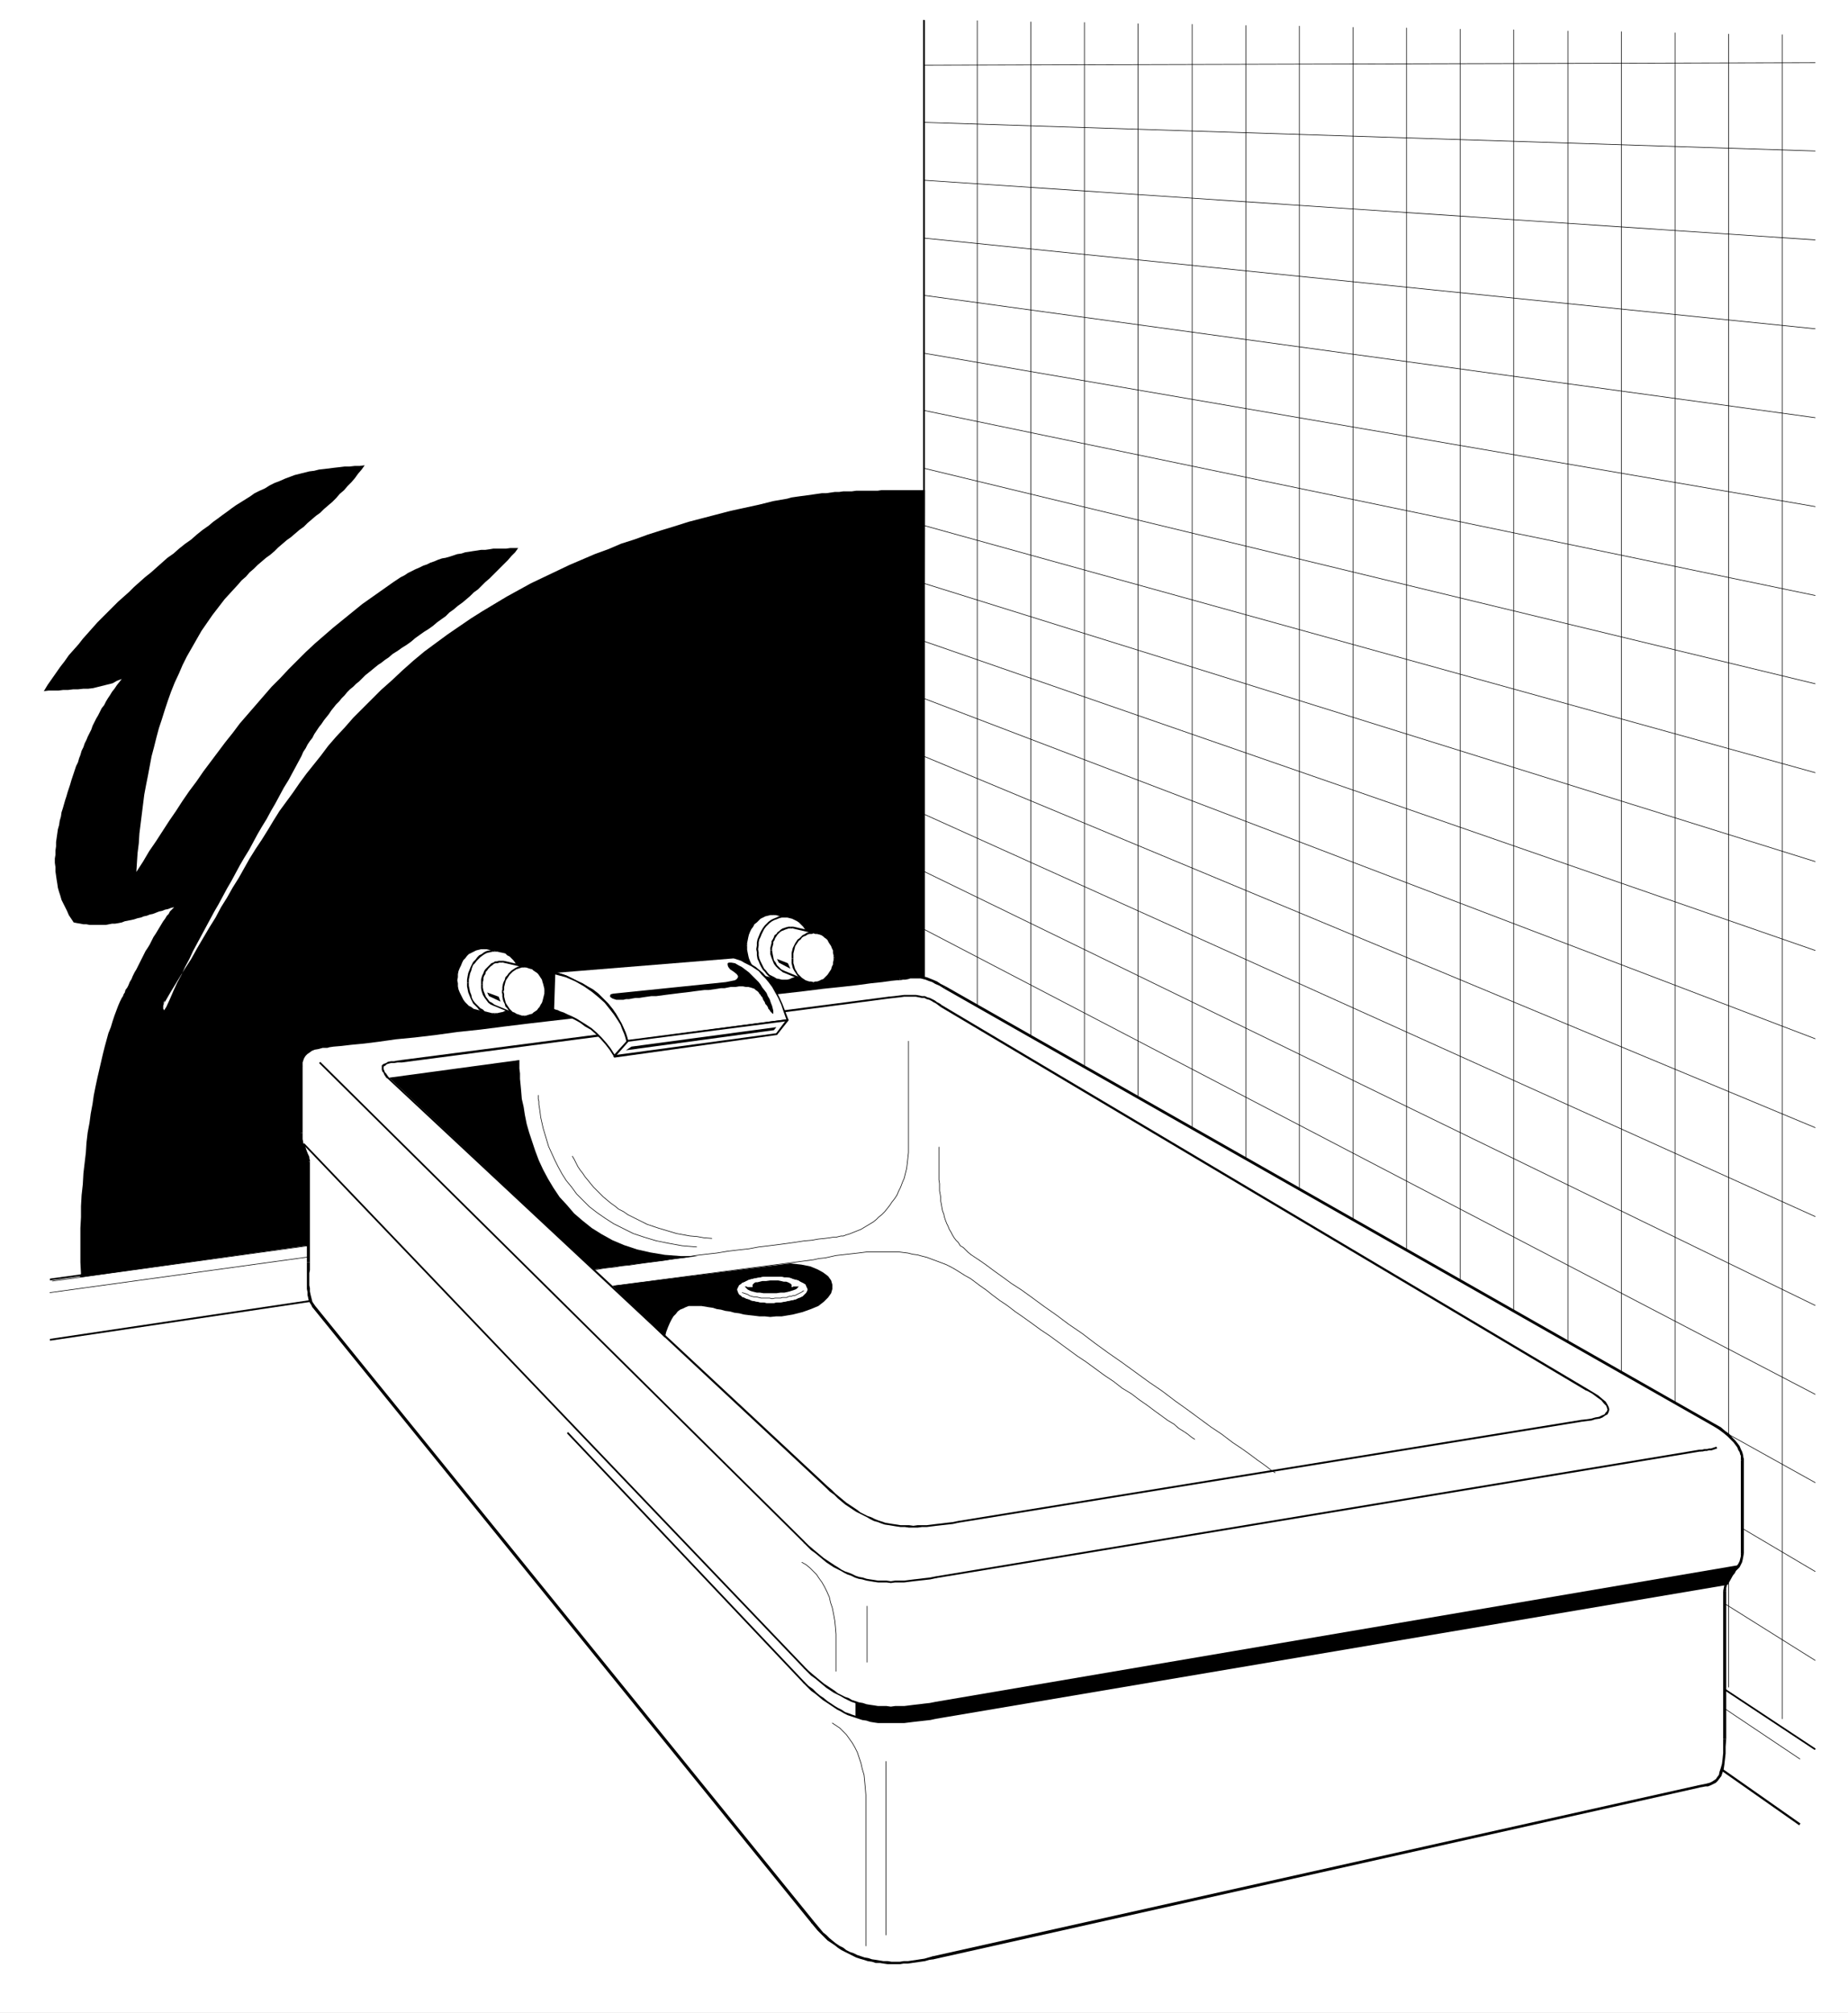 <?xml version="1.0" encoding="UTF-8" standalone="no"?>
<svg
   version="1.0"
   width="129.766mm"
   height="141.334mm"
   id="svg162"
   sodipodi:docname="Bathtub 02.wmf"
   xmlns:inkscape="http://www.inkscape.org/namespaces/inkscape"
   xmlns:sodipodi="http://sodipodi.sourceforge.net/DTD/sodipodi-0.dtd"
   xmlns="http://www.w3.org/2000/svg"
   xmlns:svg="http://www.w3.org/2000/svg">
  <rect width="100%" height="100%" fill="#808080" stroke="none"/>
  <sodipodi:namedview
     id="namedview162"
     pagecolor="#ffffff"
     bordercolor="#000000"
     borderopacity="0.25"
     inkscape:showpageshadow="2"
     inkscape:pageopacity="0.0"
     inkscape:pagecheckerboard="0"
     inkscape:deskcolor="#d1d1d1"
     inkscape:document-units="mm" />
  <defs
     id="defs1">
    <pattern
       id="WMFhbasepattern"
       patternUnits="userSpaceOnUse"
       width="6"
       height="6"
       x="0"
       y="0" />
  </defs>
  <path
     style="fill:#ffffff;fill-opacity:1;fill-rule:evenodd;stroke:none"
     d="M 0,534.175 V 0 h 490.455 v 534.175 z"
     id="path1" />
  <path
     style="fill:none;stroke:#000000;stroke-width:0.162px;stroke-linecap:round;stroke-linejoin:round;stroke-miterlimit:4;stroke-dasharray:none;stroke-opacity:1"
     d="M 245.793,307.967 13.898,339.959"
     id="path2" />
  <path
     style="fill:none;stroke:#000000;stroke-width:0.162px;stroke-linecap:round;stroke-linejoin:round;stroke-miterlimit:4;stroke-dasharray:none;stroke-opacity:1"
     d="M 245.147,321.701 V 5.332"
     id="path3" />
  <path
     style="fill:none;stroke:#000000;stroke-width:0.162px;stroke-linecap:round;stroke-linejoin:round;stroke-miterlimit:4;stroke-dasharray:none;stroke-opacity:1"
     d="M 259.368,5.494 V 330.103"
     id="path4" />
  <path
     style="fill:none;stroke:#000000;stroke-width:0.162px;stroke-linecap:round;stroke-linejoin:round;stroke-miterlimit:4;stroke-dasharray:none;stroke-opacity:1"
     d="M 273.588,5.817 V 338.505"
     id="path5" />
  <path
     style="fill:none;stroke:#000000;stroke-width:0.162px;stroke-linecap:round;stroke-linejoin:round;stroke-miterlimit:4;stroke-dasharray:none;stroke-opacity:1"
     d="M 287.809,5.978 V 346.907"
     id="path6" />
  <path
     style="fill:none;stroke:#000000;stroke-width:0.162px;stroke-linecap:round;stroke-linejoin:round;stroke-miterlimit:4;stroke-dasharray:none;stroke-opacity:1"
     d="M 302.03,6.302 V 355.309"
     id="path7" />
  <path
     style="fill:none;stroke:#000000;stroke-width:0.162px;stroke-linecap:round;stroke-linejoin:round;stroke-miterlimit:4;stroke-dasharray:none;stroke-opacity:1"
     d="M 316.412,6.463 V 363.711"
     id="path8" />
  <path
     style="fill:none;stroke:#000000;stroke-width:0.162px;stroke-linecap:round;stroke-linejoin:round;stroke-miterlimit:4;stroke-dasharray:none;stroke-opacity:1"
     d="M 330.633,6.786 V 372.113"
     id="path9" />
  <path
     style="fill:none;stroke:#000000;stroke-width:0.162px;stroke-linecap:round;stroke-linejoin:round;stroke-miterlimit:4;stroke-dasharray:none;stroke-opacity:1"
     d="M 344.854,6.948 V 380.515"
     id="path10" />
  <path
     style="fill:none;stroke:#000000;stroke-width:0.162px;stroke-linecap:round;stroke-linejoin:round;stroke-miterlimit:4;stroke-dasharray:none;stroke-opacity:1"
     d="M 359.075,7.271 V 388.917"
     id="path11" />
  <path
     style="fill:none;stroke:#000000;stroke-width:0.162px;stroke-linecap:round;stroke-linejoin:round;stroke-miterlimit:4;stroke-dasharray:none;stroke-opacity:1"
     d="M 373.296,7.433 V 397.319"
     id="path12" />
  <path
     style="fill:none;stroke:#000000;stroke-width:0.162px;stroke-linecap:round;stroke-linejoin:round;stroke-miterlimit:4;stroke-dasharray:none;stroke-opacity:1"
     d="M 387.516,7.756 V 405.721"
     id="path13" />
  <path
     style="fill:none;stroke:#000000;stroke-width:0.162px;stroke-linecap:round;stroke-linejoin:round;stroke-miterlimit:4;stroke-dasharray:none;stroke-opacity:1"
     d="M 401.737,7.917 V 414.123"
     id="path14" />
  <path
     style="fill:none;stroke:#000000;stroke-width:0.162px;stroke-linecap:round;stroke-linejoin:round;stroke-miterlimit:4;stroke-dasharray:none;stroke-opacity:1"
     d="M 416.12,8.24 V 422.525"
     id="path15" />
  <path
     style="fill:none;stroke:#000000;stroke-width:0.162px;stroke-linecap:round;stroke-linejoin:round;stroke-miterlimit:4;stroke-dasharray:none;stroke-opacity:1"
     d="M 430.34,8.402 V 430.927"
     id="path16" />
  <path
     style="fill:none;stroke:#000000;stroke-width:0.162px;stroke-linecap:round;stroke-linejoin:round;stroke-miterlimit:4;stroke-dasharray:none;stroke-opacity:1"
     d="M 444.561,8.725 V 439.329"
     id="path17" />
  <path
     style="fill:none;stroke:#000000;stroke-width:0.162px;stroke-linecap:round;stroke-linejoin:round;stroke-miterlimit:4;stroke-dasharray:none;stroke-opacity:1"
     d="M 458.782,9.048 V 447.731"
     id="path18" />
  <path
     style="fill:none;stroke:#000000;stroke-width:0.162px;stroke-linecap:round;stroke-linejoin:round;stroke-miterlimit:4;stroke-dasharray:none;stroke-opacity:1"
     d="M 473.003,456.133 V 9.21"
     id="path19" />
  <path
     style="fill:none;stroke:#000000;stroke-width:0.162px;stroke-linecap:round;stroke-linejoin:round;stroke-miterlimit:4;stroke-dasharray:none;stroke-opacity:1"
     d="M 481.729,464.212 245.147,307.643"
     id="path20" />
  <path
     style="fill:none;stroke:#000000;stroke-width:0.162px;stroke-linecap:round;stroke-linejoin:round;stroke-miterlimit:4;stroke-dasharray:none;stroke-opacity:1"
     d="M 481.729,440.622 245.147,292.294"
     id="path21" />
  <path
     style="fill:none;stroke:#000000;stroke-width:0.162px;stroke-linecap:round;stroke-linejoin:round;stroke-miterlimit:4;stroke-dasharray:none;stroke-opacity:1"
     d="M 481.729,417.031 245.147,277.105"
     id="path22" />
  <path
     style="fill:none;stroke:#000000;stroke-width:0.162px;stroke-linecap:round;stroke-linejoin:round;stroke-miterlimit:4;stroke-dasharray:none;stroke-opacity:1"
     d="M 481.729,393.441 245.147,261.755"
     id="path23" />
  <path
     style="fill:none;stroke:#000000;stroke-width:0.162px;stroke-linecap:round;stroke-linejoin:round;stroke-miterlimit:4;stroke-dasharray:none;stroke-opacity:1"
     d="M 481.729,370.012 245.147,246.567"
     id="path24" />
  <path
     style="fill:none;stroke:#000000;stroke-width:0.162px;stroke-linecap:round;stroke-linejoin:round;stroke-miterlimit:4;stroke-dasharray:none;stroke-opacity:1"
     d="M 481.729,346.422 245.147,231.217"
     id="path25" />
  <path
     style="fill:none;stroke:#000000;stroke-width:0.162px;stroke-linecap:round;stroke-linejoin:round;stroke-miterlimit:4;stroke-dasharray:none;stroke-opacity:1"
     d="M 481.729,322.832 245.147,216.029"
     id="path26" />
  <path
     style="fill:none;stroke:#000000;stroke-width:0.162px;stroke-linecap:round;stroke-linejoin:round;stroke-miterlimit:4;stroke-dasharray:none;stroke-opacity:1"
     d="M 481.729,299.241 245.147,200.679"
     id="path27" />
  <path
     style="fill:none;stroke:#000000;stroke-width:0.162px;stroke-linecap:round;stroke-linejoin:round;stroke-miterlimit:4;stroke-dasharray:none;stroke-opacity:1"
     d="M 481.729,275.651 245.147,185.329"
     id="path28" />
  <path
     style="fill:none;stroke:#000000;stroke-width:0.162px;stroke-linecap:round;stroke-linejoin:round;stroke-miterlimit:4;stroke-dasharray:none;stroke-opacity:1"
     d="M 481.729,252.222 245.147,170.141"
     id="path29" />
  <path
     style="fill:none;stroke:#000000;stroke-width:0.162px;stroke-linecap:round;stroke-linejoin:round;stroke-miterlimit:4;stroke-dasharray:none;stroke-opacity:1"
     d="M 481.729,228.632 245.147,154.791"
     id="path30" />
  <path
     style="fill:none;stroke:#000000;stroke-width:0.162px;stroke-linecap:round;stroke-linejoin:round;stroke-miterlimit:4;stroke-dasharray:none;stroke-opacity:1"
     d="M 481.729,205.042 245.147,139.441"
     id="path31" />
  <path
     style="fill:none;stroke:#000000;stroke-width:0.162px;stroke-linecap:round;stroke-linejoin:round;stroke-miterlimit:4;stroke-dasharray:none;stroke-opacity:1"
     d="M 481.729,181.451 245.147,124.253"
     id="path32" />
  <path
     style="fill:none;stroke:#000000;stroke-width:0.162px;stroke-linecap:round;stroke-linejoin:round;stroke-miterlimit:4;stroke-dasharray:none;stroke-opacity:1"
     d="M 481.729,158.023 245.147,108.903"
     id="path33" />
  <path
     style="fill:none;stroke:#000000;stroke-width:0.162px;stroke-linecap:round;stroke-linejoin:round;stroke-miterlimit:4;stroke-dasharray:none;stroke-opacity:1"
     d="M 481.729,134.432 245.147,93.715"
     id="path34" />
  <path
     style="fill:none;stroke:#000000;stroke-width:0.162px;stroke-linecap:round;stroke-linejoin:round;stroke-miterlimit:4;stroke-dasharray:none;stroke-opacity:1"
     d="M 481.729,110.842 245.147,78.365"
     id="path35" />
  <path
     style="fill:none;stroke:#000000;stroke-width:0.162px;stroke-linecap:round;stroke-linejoin:round;stroke-miterlimit:4;stroke-dasharray:none;stroke-opacity:1"
     d="M 481.729,87.252 245.147,63.177"
     id="path36" />
  <path
     style="fill:none;stroke:#000000;stroke-width:0.162px;stroke-linecap:round;stroke-linejoin:round;stroke-miterlimit:4;stroke-dasharray:none;stroke-opacity:1"
     d="M 481.729,63.662 245.147,47.827"
     id="path37" />
  <path
     style="fill:none;stroke:#000000;stroke-width:0.162px;stroke-linecap:round;stroke-linejoin:round;stroke-miterlimit:4;stroke-dasharray:none;stroke-opacity:1"
     d="M 481.729,40.071 245.147,32.477"
     id="path38" />
  <path
     style="fill:none;stroke:#000000;stroke-width:0.162px;stroke-linecap:round;stroke-linejoin:round;stroke-miterlimit:4;stroke-dasharray:none;stroke-opacity:1"
     d="m 481.729,16.642 -236.582,0.646"
     id="path39" />
  <path
     style="fill:#000000;fill-opacity:1;fill-rule:evenodd;stroke:none"
     d="m 245.47,130.07 h -1.131 -1.131 -1.131 -1.131 -1.131 -1.131 -1.131 -1.131 -1.293 -1.131 l -1.131,0.162 h -1.131 -1.131 -1.131 -1.131 -1.131 l -1.131,0.162 h -1.131 -1.131 l -1.131,0.162 h -1.131 l -1.131,0.162 -1.131,0.162 h -1.131 l -1.131,0.162 -1.131,0.162 -1.131,0.162 -1.131,0.162 -1.293,0.162 -1.131,0.162 -1.131,0.162 -1.131,0.323 -3.717,0.646 -3.878,0.969 -3.717,0.808 -3.717,0.808 -3.717,0.969 -3.717,0.969 -3.717,0.969 -3.555,1.131 -3.717,1.131 -3.555,1.131 -3.555,1.293 -3.555,1.131 -3.394,1.454 -3.555,1.293 -3.394,1.454 -3.394,1.454 -3.394,1.616 -3.394,1.616 -3.394,1.616 -3.232,1.777 -3.232,1.777 -3.232,1.939 -3.232,1.939 -3.07,1.939 -3.07,2.101 -3.07,2.1 -3.07,2.262 -3.07,2.262 -2.909,2.424 -2.909,2.585 -2.747,2.585 -2.909,2.585 -2.586,2.585 -2.424,2.424 -2.424,2.424 -2.262,2.585 -2.262,2.424 -2.101,2.424 -1.939,2.585 -1.939,2.424 -1.939,2.424 -1.778,2.424 -1.778,2.585 -1.778,2.424 -1.778,2.424 -1.616,2.585 -1.454,2.424 -1.616,2.585 -1.616,2.424 -1.616,2.585 -1.454,2.585 -1.454,2.585 -1.616,2.585 -1.454,2.585 -1.616,2.585 -1.454,2.747 -1.616,2.585 -1.616,2.747 -1.616,2.747 -1.616,2.908 -1.778,2.747 -1.778,2.908 -1.778,2.908 -1.778,3.07 v -0.646 -0.485 0 0 0.162 0.323 l -0.162,0.485 v 0.485 l -0.162,0.485 v 0.323 0.485 l 0.162,0.162 v 0.162 h 0.162 l 0.162,-0.323 0.323,-0.485 0.97,-2.1 0.97,-2.262 0.97,-2.101 1.131,-2.1 0.97,-2.101 1.131,-2.101 0.97,-2.1 1.131,-2.101 1.131,-2.101 1.131,-2.1 1.131,-2.101 1.131,-2.101 1.131,-1.939 1.131,-2.1 1.131,-2.101 1.131,-1.939 1.131,-2.101 1.131,-2.1 1.131,-1.939 1.293,-2.101 1.131,-2.101 1.131,-2.1 1.131,-1.939 1.293,-2.101 1.131,-2.101 1.131,-1.939 1.131,-2.1 1.131,-2.101 1.293,-2.101 1.131,-2.1 1.131,-2.101 1.131,-2.101 0.485,-1.131 0.646,-0.969 0.485,-0.969 0.646,-0.969 0.646,-0.808 0.485,-0.969 0.646,-0.969 0.646,-0.969 0.646,-0.808 0.646,-0.969 0.646,-0.808 0.646,-0.808 0.646,-0.969 0.646,-0.808 0.646,-0.808 0.808,-0.808 0.646,-0.808 0.808,-0.808 0.646,-0.808 0.808,-0.808 0.808,-0.646 0.808,-0.808 0.808,-0.646 0.808,-0.808 0.808,-0.808 0.808,-0.646 0.808,-0.646 0.97,-0.808 0.808,-0.646 0.97,-0.646 0.808,-0.646 0.97,-0.646 1.131,-0.969 1.293,-0.808 1.131,-0.808 1.293,-0.808 1.131,-0.808 1.131,-0.969 1.131,-0.808 1.131,-0.808 1.293,-0.808 1.131,-0.808 1.131,-0.969 1.131,-0.808 1.131,-0.808 0.97,-0.969 1.131,-0.808 1.131,-0.969 1.131,-0.808 0.97,-0.808 1.131,-0.969 0.97,-0.969 1.131,-0.808 0.97,-0.969 0.97,-0.969 1.131,-0.969 0.97,-0.969 0.97,-0.969 0.97,-0.969 0.97,-0.969 0.97,-0.969 0.97,-1.131 0.97,-0.969 0.808,-1.131 h -1.131 -0.97 l -1.131,0.162 h -1.131 -1.131 -1.131 l -0.97,0.162 -1.131,0.162 h -1.131 l -0.97,0.162 -1.131,0.162 -0.97,0.162 -1.131,0.162 -0.97,0.323 -1.131,0.162 -0.97,0.323 -0.97,0.323 -1.131,0.323 -0.97,0.162 -0.97,0.323 -1.131,0.485 -0.97,0.323 -0.97,0.485 -0.97,0.323 -0.97,0.485 -1.131,0.485 -0.97,0.485 -0.97,0.485 -0.97,0.646 -0.97,0.485 -0.97,0.646 -0.97,0.646 -2.747,1.939 -2.747,1.939 -2.747,1.939 -2.586,2.101 -2.586,2.1 -2.586,2.101 -2.424,2.101 -2.424,2.1 -2.424,2.262 -2.262,2.262 -2.262,2.262 -2.262,2.424 -2.262,2.262 -2.101,2.424 -2.101,2.424 -2.101,2.424 -2.101,2.424 -1.939,2.585 -1.939,2.424 -1.939,2.585 -1.939,2.585 -1.939,2.585 -1.778,2.585 -1.939,2.585 -1.778,2.585 -1.778,2.747 -1.778,2.585 -1.778,2.747 -1.778,2.747 -1.778,2.585 -1.616,2.747 -1.778,2.747 0.162,-2.585 0.162,-2.424 0.323,-2.585 0.162,-2.585 0.323,-2.585 0.323,-2.585 0.323,-2.585 0.323,-2.585 0.485,-2.585 0.485,-2.424 0.485,-2.585 0.485,-2.585 0.646,-2.424 0.646,-2.585 0.646,-2.424 0.808,-2.424 0.808,-2.585 0.808,-2.424 0.808,-2.262 0.97,-2.424 1.131,-2.424 0.97,-2.262 1.131,-2.262 1.293,-2.262 1.293,-2.262 1.293,-2.262 1.454,-2.101 1.454,-2.101 1.616,-2.1 1.616,-2.101 1.778,-1.939 1.778,-1.939 0.97,-1.131 1.131,-0.969 0.97,-1.131 1.131,-0.969 0.97,-0.969 1.131,-0.969 1.131,-0.969 1.131,-0.808 1.131,-0.969 0.97,-0.969 1.131,-0.969 1.131,-0.969 1.131,-0.808 1.131,-0.969 1.131,-0.969 1.131,-0.808 0.97,-0.969 1.131,-0.969 1.131,-0.969 1.131,-0.808 0.97,-0.969 1.131,-0.969 1.131,-0.969 0.97,-0.969 0.97,-1.131 1.131,-0.969 0.97,-1.131 0.97,-0.969 0.97,-1.131 0.808,-1.131 0.97,-1.131 0.808,-1.131 -1.293,0.162 h -1.293 l -1.454,0.162 h -1.293 l -1.293,0.162 -1.454,0.162 -1.293,0.162 -1.293,0.162 -1.454,0.162 -1.293,0.323 -1.293,0.162 -1.293,0.323 -1.293,0.323 -1.293,0.323 -1.293,0.485 -1.293,0.485 -1.454,0.646 -1.293,0.485 -1.293,0.646 -1.293,0.808 -1.454,0.646 -1.293,0.646 -1.131,0.808 -1.293,0.808 -1.293,0.808 -1.293,0.808 -1.131,0.808 -1.293,0.969 -1.131,0.808 -1.293,0.969 -1.131,0.808 -1.131,0.969 -1.616,1.131 -1.616,1.293 -1.454,1.293 -1.616,1.131 -1.616,1.293 -1.454,1.293 -1.616,1.131 -1.454,1.293 -1.454,1.293 -1.454,1.293 -1.616,1.293 -1.454,1.293 -1.454,1.293 -1.293,1.293 -1.454,1.293 -1.454,1.293 -1.454,1.454 -1.293,1.293 -1.293,1.293 -1.454,1.454 -1.293,1.454 -1.293,1.454 -1.293,1.454 -1.131,1.454 -1.293,1.454 -1.293,1.454 -1.131,1.616 -1.131,1.454 -1.131,1.616 -1.131,1.616 -1.131,1.616 -0.97,1.616 1.293,-0.162 h 1.293 1.293 l 1.293,-0.162 h 1.293 l 1.293,-0.162 h 1.293 l 1.454,-0.162 h 1.293 l 1.293,-0.162 1.293,-0.323 1.293,-0.323 1.293,-0.323 1.293,-0.323 1.131,-0.646 1.293,-0.485 -0.646,0.808 -0.646,0.808 -0.646,0.969 -0.646,0.808 -0.485,0.808 -0.646,0.969 -0.485,0.808 -0.485,0.969 -0.646,0.808 -0.485,0.969 -0.485,0.969 -0.485,0.808 -0.485,0.969 -0.485,0.969 -0.323,0.969 -0.485,0.969 -0.485,0.969 -0.323,0.808 -0.485,0.969 -0.323,0.969 -0.485,0.969 -0.323,1.131 -0.323,0.808 -0.323,1.131 -0.485,0.969 -0.323,0.969 -0.323,0.969 -0.323,0.969 -0.323,0.969 -0.323,1.131 -0.323,0.969 -0.323,0.969 -0.323,1.131 -0.323,0.969 -0.323,1.131 -0.323,1.131 -0.323,0.969 -0.162,1.131 -0.323,1.131 -0.162,1.131 -0.323,1.131 -0.162,1.131 -0.162,1.131 -0.162,1.131 v 1.131 l -0.162,1.131 v 1.131 l -0.162,0.969 v 1.131 l 0.162,1.131 v 1.131 l 0.162,1.131 0.162,1.131 0.162,0.969 0.162,1.131 0.323,1.131 0.323,0.969 0.323,1.131 0.485,0.969 0.485,0.969 0.485,0.969 0.485,1.131 0.646,0.969 0.646,0.969 0.808,0.162 0.97,0.162 0.808,0.162 h 0.808 l 0.808,0.162 h 0.97 0.808 0.808 0.97 0.808 l 0.808,-0.162 0.808,-0.162 h 0.808 l 0.97,-0.162 0.808,-0.162 0.808,-0.323 0.808,-0.162 0.808,-0.162 0.808,-0.162 0.97,-0.323 0.808,-0.162 0.808,-0.323 0.808,-0.162 0.808,-0.323 0.808,-0.162 0.808,-0.323 0.808,-0.323 0.808,-0.162 0.808,-0.323 0.808,-0.162 0.808,-0.323 0.808,-0.162 -0.323,0.323 -0.323,0.323 -0.485,0.485 -0.323,0.646 -0.485,0.485 -0.485,0.808 -0.485,0.646 -0.485,0.808 -0.485,0.808 -0.485,0.808 -0.485,0.808 -0.646,0.969 -0.485,0.969 -0.485,0.969 -0.485,0.808 -0.646,0.969 -0.485,0.969 -0.485,0.969 -0.485,0.969 -0.485,0.969 -0.485,0.969 -0.485,0.808 -0.485,0.969 -0.323,0.808 -0.485,0.808 -0.323,0.808 -0.323,0.646 -0.485,0.646 -0.162,0.646 -0.323,0.485 -0.162,0.485 -0.323,0.485 -0.485,0.969 -0.485,1.131 -0.485,1.293 -0.485,1.293 -0.485,1.454 -0.485,1.616 -0.646,1.616 -0.485,1.777 -0.485,1.777 -0.485,1.939 -0.485,2.1 -0.485,2.101 -0.485,2.101 -0.485,2.262 -0.485,2.424 -0.323,2.262 -0.485,2.585 -0.323,2.424 -0.485,2.585 -0.323,2.747 -0.162,2.585 -0.323,2.747 -0.323,2.747 -0.162,2.908 -0.323,2.908 -0.162,2.908 v 2.908 l -0.162,2.908 v 3.07 2.908 3.07 l 0.162,3.07 -0.323,0.969 223.977,-31.346 z"
     id="path40" />
  <path
     style="fill:#000000;fill-opacity:1;fill-rule:evenodd;stroke:none"
     d="m 245.309,320.731 h -0.162 L 13.251,355.309 v 0.485 L 245.147,321.216 h -0.162 0.162 l 0.323,-0.162 v -0.162 l -0.162,-0.162 h -0.162 z"
     id="path41" />
  <path
     style="fill:#000000;fill-opacity:1;fill-rule:evenodd;stroke:none"
     d="m 477.689,484.086 0.162,-0.162 -232.542,-163.193 -0.323,0.485 232.542,163.193 z"
     id="path42" />
  <path
     style="fill:#000000;fill-opacity:1;fill-rule:evenodd;stroke:none"
     d="m 245.147,5.332 h -0.162 V 321.701 h 0.485 V 5.332 Z"
     id="path43" />
  <path
     style="fill:#000000;fill-opacity:1;fill-rule:evenodd;stroke:none"
     d="m 245.147,307.967 -0.162,-0.162 236.582,156.569 0.323,-0.323 -236.582,-156.569 h -0.162 0.162 -0.162 -0.162 v 0.162 0.162 z"
     id="path44" />
  <path
     style="fill:#000000;fill-opacity:1;fill-rule:evenodd;stroke:none"
     d="m 13.251,339.636 v 0.162 L 245.147,307.967 v -0.485 L 13.251,339.313 Z"
     id="path45" />
  <path
     style="fill:none;stroke:#000000;stroke-width:0.162px;stroke-linecap:round;stroke-linejoin:round;stroke-miterlimit:4;stroke-dasharray:none;stroke-opacity:1"
     d="M 13.251,343.029 245.147,311.037 477.689,466.797"
     id="path46" />
  <path
     style="fill:#ffffff;fill-opacity:1;fill-rule:evenodd;stroke:none"
     d="m 455.065,378.253 1.293,0.808 1.293,0.969 0.97,0.808 0.97,0.808 0.646,0.808 0.646,0.808 0.485,0.646 0.323,0.808 0.323,0.646 0.162,0.485 0.162,0.485 v 0.485 0.323 0.162 0.162 0.162 0 0.162 0.323 0.323 0.485 0.485 0.646 0.646 0.808 0.808 0.969 0.808 0.969 0.969 1.131 0.969 1.131 0.969 1.131 0.969 1.131 0.969 0.969 0.969 0.969 0.969 0.646 0.808 0.808 0.646 0.485 0.485 0.808 l -0.162,0.808 -0.162,0.646 -0.323,0.646 -0.323,0.485 -0.485,0.646 -0.323,0.485 -0.485,0.485 -0.485,0.485 -0.323,0.485 -0.485,0.646 -0.323,0.485 -0.323,0.646 -0.162,0.646 -0.162,0.808 v 0.808 0.162 0.162 0.485 0.646 0.646 0.969 0.969 1.131 1.293 1.293 1.454 1.454 1.616 1.616 1.616 1.616 1.777 1.616 1.777 1.616 1.616 1.777 1.454 1.616 1.454 1.293 1.454 1.131 1.131 0.969 0.808 0.646 l -0.162,2.101 v 1.777 l -0.162,1.454 -0.162,1.454 -0.162,0.969 -0.323,1.131 -0.323,0.808 -0.485,0.646 -0.485,0.485 -0.485,0.485 -0.485,0.323 -0.646,0.323 -0.646,0.162 -0.808,0.162 -0.808,0.162 -0.808,0.162 -203.131,45.565 -1.131,0.162 -1.131,0.323 -1.131,0.162 -1.131,0.162 -1.131,0.162 -1.131,0.162 h -1.131 l -0.97,0.162 h -1.131 -1.131 -0.97 l -1.131,-0.162 -0.97,-0.162 -1.131,-0.162 -0.97,-0.162 -0.97,-0.162 -1.131,-0.323 -0.97,-0.323 -0.97,-0.323 -0.97,-0.485 -0.97,-0.485 -0.97,-0.485 -0.97,-0.485 -0.808,-0.485 -0.97,-0.646 -0.808,-0.646 -0.97,-0.808 -0.97,-0.808 -0.808,-0.808 -0.808,-0.808 -0.808,-0.969 -0.808,-0.969 -132.512,-163.678 -0.323,-0.485 -0.323,-0.485 -0.162,-0.646 -0.323,-0.646 v -0.808 l -0.162,-0.808 -0.162,-0.808 v -0.808 -0.808 -0.808 -0.808 -0.808 -0.808 -0.646 l 0.162,-0.808 v -0.646 -0.323 -0.485 -0.485 -0.646 -0.808 -0.808 -0.808 -0.808 -0.969 -1.131 -0.969 -1.131 -0.969 -1.131 -1.131 -1.131 -1.131 -1.131 -0.969 -1.131 -0.969 -1.131 -0.808 -0.969 -0.808 -0.808 -0.808 -0.485 -0.646 -0.485 -0.323 -0.323 l -0.162,-0.323 v -0.485 -0.323 l -0.162,-0.323 -0.162,-0.323 -0.162,-0.323 -0.162,-0.323 -0.162,-0.323 -0.323,-0.323 -0.162,-0.485 -0.162,-0.485 -0.162,-0.485 -0.162,-0.646 v -0.646 -0.808 l -0.162,-0.969 v -1.131 -1.131 -1.454 -1.293 -1.454 -1.454 -1.454 -1.454 -1.454 -1.293 -1.131 -0.969 -0.808 -0.646 -0.485 -0.162 0 -0.162 -0.162 -0.485 l 0.162,-0.323 0.162,-0.485 0.162,-0.485 0.162,-0.323 0.323,-0.485 0.485,-0.485 0.646,-0.485 0.646,-0.485 0.808,-0.323 0.97,-0.323 1.131,-0.162 h 1.454 l 0.323,-0.162 1.293,-0.162 1.939,-0.162 2.747,-0.323 3.394,-0.485 3.878,-0.323 4.525,-0.646 5.01,-0.646 5.333,-0.646 5.818,-0.646 6.141,-0.646 6.464,-0.808 6.626,-0.808 6.787,-0.808 6.949,-0.808 7.11,-0.808 6.949,-0.969 6.949,-0.646 6.949,-0.808 6.787,-0.808 6.464,-0.808 6.302,-0.808 5.979,-0.646 5.656,-0.646 5.171,-0.646 4.686,-0.646 4.202,-0.485 3.717,-0.323 2.909,-0.323 2.424,-0.323 1.616,-0.162 0.808,-0.162 h 0.808 l 0.646,-0.162 h 0.646 l 0.646,-0.162 h 0.485 0.646 l 0.485,-0.162 0.646,0.162 h 0.646 l 0.646,0.162 0.646,0.162 0.808,0.323 0.97,0.323 0.97,0.485 0.97,0.646 1.293,0.646 z"
     id="path47" />
  <path
     style="fill:#000000;fill-opacity:1;fill-rule:evenodd;stroke:none"
     d="m 462.822,387.624 v 0 -0.162 -0.162 -0.162 l -0.162,-0.485 v -0.323 l -0.162,-0.646 -0.162,-0.485 -0.323,-0.646 -0.323,-0.808 -0.485,-0.646 -0.646,-0.808 -0.808,-0.808 -0.808,-0.969 -1.131,-0.808 -1.131,-0.969 -1.454,-0.808 -0.323,0.646 1.293,0.808 1.293,0.969 0.97,0.808 0.808,0.808 0.808,0.808 0.485,0.646 0.485,0.646 0.323,0.808 0.323,0.485 0.162,0.646 0.162,0.323 v 0.485 0.323 0.162 0.162 0 0.162 -0.162 l 0.162,0.323 0.162,0.162 0.323,-0.162 z"
     id="path48" />
  <path
     style="fill:#000000;fill-opacity:1;fill-rule:evenodd;stroke:none"
     d="m 462.822,412.184 v 0 -0.485 -0.485 -0.646 -0.808 -0.808 -0.646 -0.969 -0.969 -0.969 -0.969 -0.969 -1.131 -0.969 -1.131 -0.969 -1.131 -0.969 -1.131 -0.969 -0.969 -0.808 -0.969 -0.808 -0.808 -0.646 -0.646 -0.485 -0.485 -0.323 -0.323 -0.162 0 h -0.808 v 0 0.162 0.323 0.323 0.485 0.485 0.646 0.646 0.808 0.808 0.969 0.808 0.969 0.969 1.131 0.969 1.131 0.969 1.131 0.969 1.131 0.969 0.969 0.969 0.969 0.969 0.646 0.808 0.808 0.646 0.485 0.485 0 z"
     id="path49" />
  <path
     style="fill:#000000;fill-opacity:1;fill-rule:evenodd;stroke:none"
     d="m 458.135,422.202 v 0 -0.808 l 0.162,-0.646 0.162,-0.646 0.323,-0.646 0.323,-0.485 0.323,-0.485 0.485,-0.485 0.485,-0.485 0.323,-0.646 0.485,-0.485 0.485,-0.485 0.323,-0.646 0.323,-0.646 0.162,-0.646 0.162,-0.808 0.162,-0.969 h -0.808 v 0.808 l -0.162,0.646 -0.162,0.646 -0.323,0.646 -0.323,0.485 -0.323,0.646 -0.485,0.323 -0.485,0.485 -0.485,0.646 -0.323,0.485 -0.485,0.485 -0.323,0.646 -0.323,0.646 -0.162,0.808 -0.162,0.808 -0.162,0.808 v 0 z"
     id="path50" />
  <path
     style="fill:#000000;fill-opacity:1;fill-rule:evenodd;stroke:none"
     d="m 458.135,461.465 v 0 -0.646 -0.808 -0.969 -1.131 -1.131 -1.454 -1.293 -1.454 -1.616 -1.454 -1.777 -1.616 -1.616 -1.777 -1.616 -1.777 -1.616 -1.616 -1.616 -1.616 -1.454 -1.454 -1.293 -1.293 -1.131 -0.969 -0.969 -0.646 -0.646 -0.485 -0.162 -0.162 h -0.808 v 0.162 0.162 0.485 0.646 0.646 0.969 0.969 1.131 1.293 1.293 1.454 1.454 1.616 1.616 1.616 1.616 1.777 1.616 1.777 1.616 1.616 1.777 1.454 1.616 1.454 1.293 1.454 1.131 1.131 0.969 0.808 0.646 0 z"
     id="path51" />
  <path
     style="fill:#000000;fill-opacity:1;fill-rule:evenodd;stroke:none"
     d="m 451.025,474.391 h -0.162 l 0.97,-0.162 0.808,-0.162 h 0.646 l 0.808,-0.323 0.646,-0.323 0.646,-0.323 0.485,-0.485 0.485,-0.646 0.485,-0.646 0.323,-0.969 0.323,-0.969 0.162,-1.131 0.162,-1.454 0.162,-1.454 v -1.777 l 0.162,-2.101 h -0.808 v 2.101 1.616 l -0.162,1.616 -0.162,1.293 -0.323,1.131 -0.323,0.969 -0.162,0.808 -0.485,0.646 -0.323,0.485 -0.485,0.323 -0.485,0.323 -0.646,0.323 -0.646,0.162 -0.646,0.162 -0.808,0.162 -0.808,0.162 v 0 0 l -0.323,0.162 v 0.162 l 0.162,0.162 0.162,0.162 z"
     id="path52" />
  <path
     style="fill:#000000;fill-opacity:1;fill-rule:evenodd;stroke:none"
     d="m 247.733,519.956 v 0 l 203.293,-45.565 -0.162,-0.646 -203.293,45.403 v 0 0 l -0.162,0.162 -0.162,0.323 0.162,0.162 z"
     id="path53" />
  <path
     style="fill:#000000;fill-opacity:1;fill-rule:evenodd;stroke:none"
     d="m 215.413,510.423 v 0 l 0.808,0.969 0.808,0.969 0.97,0.969 0.808,0.808 0.808,0.808 0.97,0.646 0.97,0.646 0.808,0.646 0.97,0.646 0.97,0.485 0.97,0.485 0.97,0.485 0.97,0.485 0.97,0.323 1.131,0.323 0.97,0.323 1.131,0.162 0.97,0.323 h 1.131 l 0.97,0.162 1.131,0.162 h 0.97 1.131 1.131 l 0.97,-0.162 h 1.131 l 1.131,-0.162 1.131,-0.162 1.131,-0.162 1.131,-0.162 1.131,-0.323 1.131,-0.162 -0.162,-0.808 -1.131,0.323 -1.131,0.323 -1.131,0.162 -0.97,0.162 -1.131,0.162 -1.131,0.162 h -1.131 l -0.97,0.162 h -1.131 -1.131 l -0.97,-0.162 h -1.131 l -0.97,-0.162 -0.97,-0.162 -1.131,-0.162 -0.97,-0.323 -0.97,-0.162 -0.97,-0.323 -0.97,-0.323 -0.97,-0.485 -0.97,-0.323 -0.97,-0.485 -0.808,-0.646 -0.97,-0.485 -0.97,-0.646 -0.808,-0.646 -0.97,-0.808 -0.808,-0.808 -0.808,-0.646 -0.808,-0.969 -0.808,-0.969 -0.808,-0.969 v 0 0 h -0.323 -0.323 l -0.162,0.323 z"
     id="path54" />
  <path
     style="fill:#000000;fill-opacity:1;fill-rule:evenodd;stroke:none"
     d="m 82.901,346.907 v 0 l 132.512,163.516 0.646,-0.485 L 83.547,346.422 v 0 0 l -0.323,-0.162 h -0.323 v 0.323 z"
     id="path55" />
  <path
     style="fill:#000000;fill-opacity:1;fill-rule:evenodd;stroke:none"
     d="m 81.446,334.95 v 0 0.646 0.808 0.646 0.808 0.808 0.808 0.808 0.808 0.969 l 0.162,0.808 v 0.808 l 0.162,0.646 0.162,0.808 0.323,0.646 0.323,0.485 0.323,0.646 0.646,-0.485 -0.323,-0.485 -0.323,-0.485 -0.162,-0.646 -0.162,-0.646 -0.162,-0.646 -0.162,-0.808 v -0.808 l -0.162,-0.808 v -0.808 -0.808 -0.808 -0.808 l 0.162,-0.808 v -0.646 -0.808 -0.646 0 z"
     id="path56" />
  <path
     style="fill:#000000;fill-opacity:1;fill-rule:evenodd;stroke:none"
     d="m 81.446,308.29 v 0 0.323 0.323 0.485 0.646 0.485 0.808 0.808 0.808 0.969 0.808 1.131 0.969 1.131 0.969 1.131 1.131 1.131 1.131 1.131 0.969 1.131 0.969 1.131 0.969 0.808 0.808 0.808 0.808 0.646 0.485 0.485 0.323 h 0.808 v -0.323 -0.485 -0.485 -0.646 -0.808 -0.808 -0.808 -0.808 -0.969 -1.131 -0.969 -1.131 -0.969 -1.131 -1.131 -1.131 -1.131 -1.131 -0.969 -1.131 -0.969 -1.131 -0.808 -0.969 -0.808 -0.808 -0.808 -0.485 -0.646 -0.485 -0.323 -0.323 0 z"
     id="path57" />
  <path
     style="fill:#000000;fill-opacity:1;fill-rule:evenodd;stroke:none"
     d="m 79.507,300.696 v 0 0.969 l 0.162,0.808 v 0.808 l 0.162,0.485 0.162,0.646 0.162,0.485 0.162,0.485 0.323,0.323 0.162,0.485 0.162,0.162 0.162,0.323 0.162,0.323 v 0.323 l 0.162,0.323 v 0.323 0.323 h 0.808 v -0.485 l -0.162,-0.323 v -0.485 l -0.162,-0.323 -0.162,-0.323 -0.162,-0.323 -0.162,-0.323 -0.162,-0.323 -0.323,-0.323 -0.162,-0.485 -0.162,-0.323 -0.162,-0.485 v -0.646 l -0.162,-0.808 v -0.646 -0.969 0 z"
     id="path58" />
  <path
     style="fill:#000000;fill-opacity:1;fill-rule:evenodd;stroke:none"
     d="m 79.507,283.084 v -0.162 0.162 0.485 0.646 0.808 0.969 1.131 1.293 1.454 1.454 1.454 1.454 1.454 1.293 1.454 1.131 1.131 h 0.808 v -1.131 -1.131 -1.454 -1.293 -1.454 -1.454 -1.454 -1.454 -1.454 -1.293 -1.131 -0.969 -0.808 -0.646 -0.485 -0.162 0 0 l -0.162,-0.162 -0.323,-0.162 -0.162,0.162 -0.162,0.162 z"
     id="path59" />
  <path
     style="fill:#000000;fill-opacity:1;fill-rule:evenodd;stroke:none"
     d="m 86.779,277.267 h 0.162 l -1.454,0.162 -1.131,0.162 -1.131,0.323 -0.808,0.323 -0.808,0.485 -0.485,0.485 -0.485,0.485 -0.485,0.485 -0.162,0.646 -0.323,0.485 v 0.323 l -0.162,0.485 v 0.485 0.162 0.162 0.162 l 0.808,-0.162 v 0 -0.162 -0.162 -0.323 -0.323 l 0.162,-0.485 0.162,-0.485 0.162,-0.323 0.323,-0.485 0.485,-0.485 0.485,-0.323 0.646,-0.485 0.808,-0.323 0.97,-0.162 1.131,-0.323 h 1.293 v 0 z"
     id="path60" />
  <path
     style="fill:#000000;fill-opacity:1;fill-rule:evenodd;stroke:none"
     d="m 238.845,259.332 v 0 l -0.808,0.162 -1.616,0.162 -2.424,0.162 -2.909,0.485 -3.717,0.323 -4.202,0.485 -4.686,0.646 -5.333,0.485 -5.494,0.646 -5.979,0.808 -6.302,0.808 -6.626,0.646 -6.626,0.808 -6.949,0.808 -6.949,0.808 -6.949,0.969 -7.11,0.808 -6.949,0.808 -6.787,0.808 -6.626,0.808 -6.464,0.646 -6.141,0.808 -5.818,0.646 -5.333,0.646 -5.01,0.646 -4.525,0.485 -3.878,0.485 -3.394,0.485 -2.747,0.323 -1.939,0.162 -1.293,0.162 h -0.485 l 0.162,0.808 0.485,-0.162 1.131,-0.162 1.939,-0.162 2.747,-0.323 3.394,-0.323 3.878,-0.485 4.525,-0.646 5.01,-0.485 5.494,-0.646 5.818,-0.808 6.141,-0.646 6.302,-0.808 6.626,-0.808 6.949,-0.808 6.949,-0.808 6.949,-0.808 6.949,-0.808 6.949,-0.808 6.949,-0.808 6.787,-0.808 6.464,-0.808 6.302,-0.808 5.979,-0.646 5.656,-0.646 5.171,-0.646 4.686,-0.485 4.363,-0.485 3.555,-0.485 3.07,-0.323 2.262,-0.323 1.616,-0.162 h 0.808 v 0 z"
     id="path61" />
  <path
     style="fill:#000000;fill-opacity:1;fill-rule:evenodd;stroke:none"
     d="m 250.965,261.755 v 0 l -1.293,-0.646 -0.97,-0.646 -1.131,-0.485 -0.808,-0.323 -0.808,-0.323 -0.808,-0.162 -0.646,-0.162 -0.646,-0.162 h -0.646 -0.485 l -0.646,0.162 h -0.646 l -0.485,0.162 h -0.646 l -0.646,0.162 h -0.808 v 0.808 l 0.808,-0.162 h 0.646 l 0.808,-0.162 0.485,-0.162 h 0.646 0.485 0.485 0.646 0.485 l 0.646,0.162 0.646,0.162 0.808,0.323 0.97,0.323 0.808,0.485 1.131,0.485 1.293,0.808 v 0 z"
     id="path62" />
  <path
     style="fill:#000000;fill-opacity:1;fill-rule:evenodd;stroke:none"
     d="m 455.227,377.93 v 0 l -204.262,-116.174 -0.323,0.646 204.262,116.174 v 0 0 h 0.162 l 0.323,-0.162 v -0.323 z"
     id="path63" />
  <path
     style="fill:#000000;fill-opacity:1;fill-rule:evenodd;stroke:none"
     d="m 213.635,409.114 v 0 L 85.002,281.791 l -0.323,0.323 128.633,127.323 v 0 0 l 0.162,0.162 0.162,-0.162 v -0.162 z"
     id="path64" />
  <path
     style="fill:#000000;fill-opacity:1;fill-rule:evenodd;stroke:none"
     d="m 248.379,418.324 v 0 l -1.616,0.323 -1.454,0.162 -1.293,0.162 -1.454,0.162 -1.293,0.162 -1.293,0.162 h -1.293 -1.131 l -1.131,0.162 -1.131,-0.162 h -1.131 -1.131 l -0.97,-0.162 -1.131,-0.162 -0.97,-0.162 -0.97,-0.323 -0.97,-0.162 -0.97,-0.323 -0.97,-0.485 -0.808,-0.323 -0.97,-0.323 -0.97,-0.485 -0.97,-0.646 -0.808,-0.485 -0.97,-0.646 -0.97,-0.646 -0.97,-0.646 -0.97,-0.808 -0.97,-0.808 -0.97,-0.808 -1.131,-0.969 -0.97,-0.969 -0.323,0.323 0.97,0.969 0.97,0.969 1.131,0.808 0.97,0.808 0.97,0.808 0.97,0.808 0.97,0.646 0.97,0.646 0.97,0.485 0.97,0.485 0.808,0.485 0.97,0.485 0.97,0.323 0.97,0.485 0.97,0.323 0.97,0.162 1.131,0.323 0.97,0.162 0.97,0.162 1.131,0.162 h 1.131 1.131 l 1.131,0.162 1.131,-0.162 h 1.131 1.293 l 1.293,-0.162 1.293,-0.162 1.454,-0.162 1.454,-0.162 1.454,-0.162 1.454,-0.323 v 0 0 h 0.162 l 0.162,-0.323 h -0.162 z"
     id="path65" />
  <path
     style="fill:#000000;fill-opacity:1;fill-rule:evenodd;stroke:none"
     d="m 451.025,384.716 v 0 l -202.646,33.608 v 0.485 l 202.808,-33.608 v 0 0 h 0.162 v -0.162 l -0.162,-0.162 z"
     id="path66" />
  <path
     style="fill:#000000;fill-opacity:1;fill-rule:evenodd;stroke:none"
     d="m 455.55,383.908 -0.485,0.162 -0.485,0.162 -0.485,0.162 h -0.485 l -0.646,0.162 h -0.646 l -0.646,0.162 h -0.646 l 0.162,0.485 h 0.646 l 0.646,-0.162 h 0.485 l 0.646,-0.162 h 0.646 l 0.485,-0.162 0.485,-0.162 0.485,-0.162 z"
     id="path67" />
  <path
     style="fill:#000000;fill-opacity:1;fill-rule:evenodd;stroke:none"
     d="m 80.8,303.442 -0.485,0.323 1.293,3.878 0.485,-0.162 -1.293,-3.878 -0.323,0.162 0.323,-0.162 v -0.162 h -0.323 -0.162 v 0.323 z"
     id="path68" />
  <path
     style="fill:#000000;fill-opacity:1;fill-rule:evenodd;stroke:none"
     d="m 213.635,442.399 v 0 L 80.8,303.442 l -0.323,0.323 132.835,138.957 v 0 0 l 0.162,0.162 0.162,-0.162 v -0.162 z"
     id="path69" />
  <path
     style="fill:#000000;fill-opacity:1;fill-rule:evenodd;stroke:none"
     d="m 248.379,451.609 v 0 l -1.616,0.323 -1.454,0.162 -1.293,0.162 -1.454,0.162 -1.293,0.162 -1.293,0.162 h -1.293 -1.131 l -1.131,0.162 -1.131,-0.162 h -1.131 -1.131 l -0.97,-0.162 -1.131,-0.162 -0.97,-0.162 -0.97,-0.323 -0.97,-0.162 -0.97,-0.323 -0.97,-0.323 -0.808,-0.485 -0.97,-0.323 -0.97,-0.485 -0.97,-0.485 -0.808,-0.646 -0.97,-0.646 -0.97,-0.646 -0.97,-0.646 -0.97,-0.808 -0.97,-0.808 -0.97,-0.808 -1.131,-0.969 -0.97,-0.969 -0.323,0.323 0.97,0.969 0.97,0.969 1.131,0.808 0.97,0.808 0.97,0.808 0.97,0.808 0.97,0.646 0.97,0.646 0.97,0.485 0.97,0.485 0.808,0.485 0.97,0.485 0.97,0.485 0.97,0.323 0.97,0.323 0.97,0.162 1.131,0.323 0.97,0.162 0.97,0.162 1.131,0.162 h 1.131 1.131 l 1.131,0.162 1.131,-0.162 h 1.131 1.293 l 1.293,-0.162 1.293,-0.162 1.454,-0.162 1.454,-0.162 1.454,-0.162 1.454,-0.323 v 0 0 h 0.162 l 0.162,-0.162 -0.162,-0.162 z"
     id="path70" />
  <path
     style="fill:#000000;fill-opacity:1;fill-rule:evenodd;stroke:none"
     d="m 461.206,415.739 -0.162,-0.323 -212.665,36.193 v 0.485 l 212.665,-36.193 -0.162,-0.323 0.162,0.323 0.162,-0.162 0.162,-0.162 -0.162,-0.162 h -0.162 z"
     id="path71" />
  <path
     style="fill:#000000;fill-opacity:1;fill-rule:evenodd;stroke:none"
     d="m 458.459,420.586 0.162,-0.162 2.586,-4.686 -0.323,-0.162 -2.747,4.686 0.162,-0.162 -0.162,0.162 v 0.162 l 0.162,0.162 h 0.162 l 0.162,-0.162 z"
     id="path72" />
  <path
     style="fill:#000000;fill-opacity:1;fill-rule:evenodd;stroke:none"
     d="m 248.379,456.133 v 0 l 210.08,-35.547 -0.162,-0.485 -209.918,35.547 v 0 0 l -0.162,0.162 v 0.162 0.162 z"
     id="path73" />
  <path
     style="fill:#000000;fill-opacity:1;fill-rule:evenodd;stroke:none"
     d="m 213.312,446.762 v 0 l 0.97,0.969 0.97,0.969 1.131,0.808 0.97,0.808 0.97,0.808 0.97,0.646 0.97,0.646 0.97,0.646 0.97,0.646 0.97,0.485 0.808,0.485 0.97,0.485 0.97,0.323 0.97,0.323 0.97,0.323 0.97,0.323 1.131,0.162 0.97,0.323 0.97,0.162 1.131,0.162 h 1.131 1.131 1.131 1.131 1.131 1.293 l 1.293,-0.162 1.293,-0.162 1.454,-0.162 1.454,-0.162 1.454,-0.162 1.454,-0.323 v -0.485 l -1.616,0.162 -1.454,0.323 -1.293,0.162 -1.454,0.162 -1.293,0.162 h -1.293 l -1.293,0.162 h -1.131 -1.131 -1.131 -1.131 l -1.131,-0.162 h -0.97 l -1.131,-0.162 -0.97,-0.323 -0.97,-0.162 -0.97,-0.323 -0.97,-0.323 -0.97,-0.323 -0.808,-0.323 -0.97,-0.323 -0.97,-0.646 -0.97,-0.485 -0.808,-0.485 -0.97,-0.646 -0.97,-0.646 -0.97,-0.808 -0.97,-0.646 -0.97,-0.808 -0.97,-0.969 -1.131,-0.808 -0.97,-0.969 v 0 0 l -0.162,-0.162 -0.162,0.162 -0.162,0.162 z"
     id="path74" />
  <path
     style="fill:#000000;fill-opacity:1;fill-rule:evenodd;stroke:none"
     d="m 150.611,380.192 -0.162,0.162 62.862,66.408 0.323,-0.323 -62.862,-66.408 z"
     id="path75" />
  <path
     style="fill:none;stroke:#000000;stroke-width:0.162px;stroke-linecap:round;stroke-linejoin:round;stroke-miterlimit:4;stroke-dasharray:none;stroke-opacity:1"
     d="m 220.907,457.264 v 0 l 0.97,0.646 0.97,0.646 0.97,0.969 0.808,0.808 0.808,1.131 0.808,1.131 0.646,1.131 0.646,1.293 0.485,1.454 0.485,1.454 0.323,1.454 0.485,1.616 0.162,1.616 0.162,1.777 0.162,1.939 v 1.777 0 1.131 1.131 1.131 1.293 1.293 1.454 1.454 1.454 1.616 1.616 1.616 1.454 1.616 1.616 1.616 1.616 1.454 1.616 1.454 1.293 1.454 1.131 1.293 0.969 1.131 0.808 0.808 0.646 0.485 0.323 0.323 0"
     id="path76" />
  <path
     style="fill:none;stroke:#000000;stroke-width:0.162px;stroke-linecap:round;stroke-linejoin:round;stroke-miterlimit:4;stroke-dasharray:none;stroke-opacity:1"
     d="M 235.128,513.493 V 467.444"
     id="path77" />
  <path
     style="fill:none;stroke:#000000;stroke-width:0.162px;stroke-linecap:round;stroke-linejoin:round;stroke-miterlimit:4;stroke-dasharray:none;stroke-opacity:1"
     d="m 212.827,414.608 v 0 l 1.131,0.646 0.97,0.808 0.808,0.808 0.97,0.969 0.646,0.969 0.808,1.131 0.646,1.131 0.646,1.293 0.646,1.454 0.323,1.454 0.485,1.454 0.323,1.616 0.323,1.777 0.162,1.616 0.162,1.939 v 1.939 0 1.777 1.454 1.293 0.969 0.808 0.646 0.485 0.162 0.162 0.162 0 0 -0.162 0 -0.162 0"
     id="path78" />
  <path
     style="fill:none;stroke:#000000;stroke-width:0.162px;stroke-linecap:round;stroke-linejoin:round;stroke-miterlimit:4;stroke-dasharray:none;stroke-opacity:1"
     d="M 230.118,441.106 V 426.241"
     id="path79" />
  <path
     style="fill:#000000;fill-opacity:1;fill-rule:evenodd;stroke:none"
     d="m 249.995,266.764 v 0 l -0.646,-0.485 -0.646,-0.323 -0.646,-0.485 -0.646,-0.323 -0.646,-0.323 -0.646,-0.162 -0.646,-0.323 h -0.808 l -0.646,-0.162 -0.97,-0.162 h -0.808 -1.131 -1.131 l -1.293,0.162 -1.293,0.162 -1.616,0.162 0.162,0.485 1.454,-0.162 1.454,-0.162 1.131,-0.162 h 1.131 1.131 0.808 l 0.808,0.162 0.808,0.162 h 0.646 l 0.646,0.323 0.646,0.162 0.646,0.323 0.485,0.323 0.646,0.323 0.646,0.485 0.646,0.485 v 0 z"
     id="path80" />
  <path
     style="fill:#000000;fill-opacity:1;fill-rule:evenodd;stroke:none"
     d="m 421.291,368.558 v 0 l -171.296,-101.794 -0.323,0.485 171.296,101.794 h 0.162 -0.162 0.323 v -0.162 l 0.162,-0.162 z"
     id="path81" />
  <path
     style="fill:#000000;fill-opacity:1;fill-rule:evenodd;stroke:none"
     d="m 419.836,377.283 v 0 l 1.293,-0.162 1.293,-0.162 0.97,-0.323 1.131,-0.162 0.808,-0.323 0.646,-0.485 0.646,-0.323 0.323,-0.646 0.162,-0.646 -0.162,-0.646 -0.323,-0.646 -0.485,-0.808 -0.808,-0.646 -1.131,-0.969 -1.293,-0.808 -1.616,-0.969 -0.162,0.485 1.454,0.808 1.293,0.969 1.131,0.808 0.646,0.808 0.646,0.646 0.162,0.485 0.162,0.485 -0.162,0.485 -0.323,0.323 -0.323,0.485 -0.808,0.323 -0.646,0.323 -0.97,0.162 -1.131,0.323 -1.131,0.162 -1.454,0.162 v 0 0 l -0.162,0.162 v 0.162 h 0.162 z"
     id="path82" />
  <path
     style="fill:#000000;fill-opacity:1;fill-rule:evenodd;stroke:none"
     d="m 254.358,404.105 v 0 l 165.478,-26.822 -0.162,-0.485 -165.317,26.822 v 0 0 l -0.162,0.162 v 0.162 0.162 z"
     id="path83" />
  <path
     style="fill:#000000;fill-opacity:1;fill-rule:evenodd;stroke:none"
     d="m 219.291,394.895 v 0 l 0.97,0.969 1.131,0.808 0.97,0.969 0.97,0.808 0.97,0.808 0.97,0.646 0.97,0.646 0.97,0.646 0.97,0.485 0.97,0.485 0.97,0.485 0.808,0.485 0.97,0.485 1.131,0.323 0.808,0.323 0.97,0.323 1.131,0.162 0.97,0.162 0.97,0.162 1.131,0.162 h 1.131 l 1.131,0.162 h 1.131 1.131 l 1.131,-0.162 h 1.293 l 1.293,-0.162 1.293,-0.162 1.454,-0.162 1.454,-0.162 1.454,-0.162 1.454,-0.323 v -0.485 l -1.616,0.323 -1.454,0.162 -1.293,0.162 -1.454,0.162 -1.293,0.162 -1.293,0.162 h -1.293 -1.131 l -1.131,0.162 -1.131,-0.162 h -1.131 -1.131 l -0.97,-0.162 -1.131,-0.162 -0.97,-0.162 -0.97,-0.162 -0.97,-0.323 -0.97,-0.323 -0.808,-0.323 -0.97,-0.485 -0.97,-0.323 -0.97,-0.485 -0.97,-0.485 -0.808,-0.646 -0.97,-0.646 -0.97,-0.646 -0.97,-0.646 -0.97,-0.808 -0.97,-0.808 -0.97,-0.808 -0.97,-0.969 -1.131,-0.969 v 0 0 h -0.162 -0.162 v 0.162 z"
     id="path84" />
  <path
     style="fill:#000000;fill-opacity:1;fill-rule:evenodd;stroke:none"
     d="m 102.616,286.154 h 0.162 l 116.513,108.742 0.323,-0.485 -116.513,-108.58 v 0 0 l -0.162,-0.162 -0.162,0.162 -0.162,0.162 0.162,0.162 z"
     id="path85" />
  <path
     style="fill:#000000;fill-opacity:1;fill-rule:evenodd;stroke:none"
     d="m 106.494,281.306 h 0.162 l -1.293,0.162 -0.808,0.162 h -0.808 l -0.808,0.162 -0.485,0.323 -0.485,0.162 -0.323,0.162 -0.323,0.323 v 0.485 0.323 0.323 l 0.162,0.485 0.323,0.323 0.162,0.485 0.323,0.485 0.323,0.485 0.485,-0.323 -0.323,-0.485 -0.323,-0.485 -0.323,-0.323 -0.162,-0.485 -0.162,-0.323 v -0.323 -0.162 -0.162 l 0.162,-0.162 0.323,-0.162 0.323,-0.323 0.485,-0.162 0.646,-0.162 h 0.808 l 0.97,-0.162 h 1.131 v 0 0 l 0.162,-0.162 v -0.162 -0.162 l -0.162,-0.162 z"
     id="path86" />
  <path
     style="fill:#000000;fill-opacity:1;fill-rule:evenodd;stroke:none"
     d="m 235.774,264.502 v 0 l -129.28,16.804 0.162,0.646 129.28,-16.966 v 0 0 l 0.162,-0.162 v -0.162 l -0.162,-0.162 z"
     id="path87" />
  <path
     style="fill:none;stroke:#000000;stroke-width:0.162px;stroke-linecap:round;stroke-linejoin:round;stroke-miterlimit:4;stroke-dasharray:none;stroke-opacity:1"
     d="m 157.883,336.889 v 0 h 0.162 0.485 l 0.808,-0.162 0.97,-0.162 1.293,-0.162 1.616,-0.162 1.778,-0.323 1.939,-0.162 2.101,-0.323 2.262,-0.323 2.586,-0.323 2.424,-0.323 2.747,-0.485 2.747,-0.323 2.747,-0.485 2.747,-0.323 2.909,-0.323 2.909,-0.485 2.747,-0.323 2.909,-0.323 2.586,-0.485 2.747,-0.323 2.586,-0.323 2.424,-0.323 2.262,-0.323 2.101,-0.323 1.939,-0.162 1.778,-0.323 1.616,-0.162 1.293,-0.162 0.97,-0.162 h 0.808 v 0 l 0.646,-0.162 0.646,-0.162 h 0.646 l 0.808,-0.323 0.646,-0.162 0.808,-0.323 0.808,-0.323 0.808,-0.323 0.808,-0.323 0.808,-0.485 0.808,-0.485 0.808,-0.485 0.808,-0.485 0.808,-0.646 0.646,-0.646 0.808,-0.646 0.808,-0.808 0.646,-0.808 0.646,-0.808 0.646,-0.969 0.646,-0.808 0.646,-0.969 0.485,-1.131 0.485,-0.969 0.485,-1.293 0.485,-1.131 0.323,-1.293 0.323,-1.293 0.162,-1.293 0.162,-1.454 0.162,-1.454 v -1.616 0 -1.454 -1.454 -1.616 -1.454 -1.293 -1.454 -1.293 -1.293 -1.293 -1.131 -1.293 -1.131 -0.969 -1.131 -0.969 -0.969 -0.808 -0.969 -0.646 -0.808 -0.646 -0.646 -0.646 -0.485 -0.485 -0.485 -0.323 -0.162 -0.323 -0.162 0 -0.162"
     id="path88" />
  <path
     style="fill:none;stroke:#000000;stroke-width:0.162px;stroke-linecap:round;stroke-linejoin:round;stroke-miterlimit:4;stroke-dasharray:none;stroke-opacity:1"
     d="m 249.187,306.351 v 0 -0.162 -0.485 -0.485 -0.485 -0.323 0.162 0.485 1.293 0 0.969 0.969 0.969 0.969 0.969 0.969 0.969 l 0.162,0.969 v 0.969 0.969 l 0.162,0.808 0.162,0.969 v 0.969 l 0.162,0.808 0.162,0.969 0.162,0.808 0.323,0.808 0.162,0.808 0.323,0.969 0.323,0.808 0.323,0.646 0.323,0.808 0.485,0.808 0.323,0.646 0.485,0.808 0.485,0.646 0.646,0.646 0.485,0.808 0.808,0.485 0.646,0.646 0.646,0.646 0.808,0.646 v 0 l 0.97,0.646 1.454,0.969 1.616,1.131 1.939,1.454 2.262,1.616 2.424,1.777 2.747,1.777 2.909,2.101 3.07,2.262 3.232,2.262 3.232,2.424 3.555,2.424 3.394,2.585 3.555,2.585 3.717,2.585 3.555,2.585 3.555,2.585 3.555,2.424 3.394,2.585 3.394,2.424 3.07,2.262 3.07,2.262 2.909,1.939 2.747,2.101 2.424,1.616 2.262,1.616 1.939,1.454 1.616,1.131 1.293,0.969 0.97,0.808 0.646,0.323 0.162,0.162"
     id="path89" />
  <path
     style="fill:#000000;fill-opacity:1;fill-rule:evenodd;stroke:none"
     d="m 103.262,285.992 34.582,-4.686 v 0.162 0.485 0.646 0.969 l 0.162,1.293 v 1.454 l 0.162,1.616 0.162,1.777 0.162,1.939 0.485,2.101 0.323,2.1 0.485,2.424 0.646,2.262 0.808,2.424 0.808,2.424 0.97,2.585 1.131,2.424 1.293,2.424 1.454,2.424 1.616,2.424 1.939,2.1 1.939,2.262 2.262,1.939 2.424,1.939 2.586,1.616 2.909,1.616 3.07,1.293 3.394,1.131 3.555,0.808 3.878,0.646 4.202,0.323 h 4.525 l -27.634,3.555 z"
     id="path90" />
  <path
     style="fill:none;stroke:#000000;stroke-width:0.162px;stroke-linecap:round;stroke-linejoin:round;stroke-miterlimit:4;stroke-dasharray:none;stroke-opacity:1"
     d="m 142.854,290.678 v 0 0.162 0.323 0.485 l 0.162,0.646 v 0.808 l 0.162,0.969 0.162,1.131 0.162,1.293 0.323,1.454 0.323,1.454 0.485,1.616 0.485,1.616 0.485,1.616 0.808,1.777 0.808,1.777 0.97,1.939 0.97,1.777 1.131,1.777 1.454,1.777 1.293,1.777 1.778,1.777 1.616,1.616 2.101,1.616 2.101,1.454 2.262,1.454 2.586,1.293 2.586,1.293 2.909,0.969 3.232,0.969 3.232,0.646 3.555,0.646 3.878,0.323"
     id="path91" />
  <path
     style="fill:none;stroke:#000000;stroke-width:0.162px;stroke-linecap:round;stroke-linejoin:round;stroke-miterlimit:4;stroke-dasharray:none;stroke-opacity:1"
     d="m 151.904,306.836 v 0 l 0.485,0.808 0.485,0.969 0.485,0.969 0.646,0.969 0.646,0.808 0.646,0.969 0.808,0.969 0.646,0.808 0.808,0.969 0.808,0.808 0.97,0.969 0.808,0.808 0.97,0.808 0.97,0.808 1.131,0.808 0.97,0.808 1.293,0.646 1.131,0.808 1.293,0.646 1.293,0.646 1.293,0.646 1.293,0.646 1.454,0.485 1.454,0.485 1.616,0.485 1.616,0.485 1.616,0.485 1.778,0.323 1.778,0.323 1.939,0.162 1.778,0.323 2.101,0.162"
     id="path92" />
  <path
     style="fill:none;stroke:#000000;stroke-width:0.162px;stroke-linecap:round;stroke-linejoin:round;stroke-miterlimit:4;stroke-dasharray:none;stroke-opacity:1"
     d="m 317.059,381.969 v 0 l -0.162,-0.162 -0.323,-0.162 -0.646,-0.485 -0.808,-0.646 -0.97,-0.646 -1.293,-0.808 -1.293,-1.131 -1.616,-0.969 -1.778,-1.293 -1.778,-1.293 -1.939,-1.454 -2.101,-1.454 -2.101,-1.616 -2.424,-1.454 -2.262,-1.777 -2.424,-1.616 -2.424,-1.777 -2.424,-1.777 -2.424,-1.616 -2.424,-1.777 -2.424,-1.777 -2.424,-1.777 -2.424,-1.616 -2.424,-1.777 -2.262,-1.616 -2.101,-1.454 -2.101,-1.616 -1.939,-1.293 -1.939,-1.454 -1.616,-1.293 -1.616,-1.131 -1.293,-0.969 v 0 l -1.293,-0.969 -1.454,-0.808 -1.293,-0.808 -1.293,-0.808 -1.131,-0.646 -1.293,-0.646 -1.293,-0.485 -1.293,-0.485 -1.293,-0.485 -1.293,-0.485 -1.293,-0.323 -1.131,-0.323 -1.293,-0.162 -1.293,-0.323 -1.293,-0.162 -1.293,-0.162 h -1.293 -1.293 -1.454 -1.293 -1.293 -1.454 l -1.293,0.162 -1.293,0.162 -1.454,0.162 -1.454,0.162 -1.454,0.162 -1.454,0.162 -1.454,0.323 -1.454,0.323 -1.616,0.162 -1.454,0.323 -53.005,6.948"
     id="path93" />
  <path
     style="fill:#000000;fill-opacity:1;fill-rule:evenodd;stroke:none"
     d="m 227.048,451.609 1.131,0.485 1.131,0.162 1.131,0.323 1.131,0.162 1.131,0.162 1.293,0.162 h 1.131 1.293 1.293 1.293 l 1.454,-0.162 1.454,-0.162 1.616,-0.162 1.616,-0.162 1.616,-0.323 1.616,-0.162 212.665,-36.355 -2.586,4.686 -210.08,35.547 -1.616,0.323 -1.616,0.323 -1.616,0.162 -1.616,0.162 -1.454,0.162 h -1.454 l -1.293,0.162 h -1.293 -1.293 l -1.131,-0.162 h -1.293 l -1.131,-0.162 -1.131,-0.162 -1.131,-0.323 -1.131,-0.323 -1.131,-0.323 z"
     id="path94" />
  <path
     style="fill:#000000;fill-opacity:1;fill-rule:evenodd;stroke:none"
     d="m 162.569,341.252 47.187,-5.978 2.909,0.323 2.424,0.485 1.939,0.808 1.454,0.808 1.293,0.969 0.808,1.131 0.323,1.131 v 1.131 l -0.323,1.131 -0.808,1.131 -1.131,1.131 -1.454,1.131 -1.939,0.808 -2.262,0.808 -2.586,0.646 -2.909,0.485 h -1.454 l -1.616,0.162 -1.454,-0.162 h -1.454 l -1.293,-0.162 -1.454,-0.162 -1.293,-0.162 -1.293,-0.323 -1.293,-0.162 -1.131,-0.323 -1.293,-0.162 -1.131,-0.323 -1.131,-0.162 -0.97,-0.323 -1.131,-0.162 -0.97,-0.162 -0.97,-0.162 h -0.97 -0.808 -0.808 -0.808 l -0.808,0.323 -0.646,0.323 -0.808,0.323 -0.646,0.485 -0.485,0.646 -0.646,0.646 -0.485,0.808 -0.485,0.969 -0.485,1.131 -0.485,1.293 -0.323,1.454 z"
     id="path95" />
  <path
     style="fill:#ffffff;fill-opacity:1;fill-rule:evenodd;stroke:none"
     d="m 207.171,345.614 0.97,-0.162 0.808,-0.162 0.808,-0.162 0.808,-0.162 0.646,-0.162 0.646,-0.323 0.485,-0.162 0.646,-0.323 0.323,-0.323 0.323,-0.323 0.323,-0.323 0.162,-0.323 0.162,-0.323 v -0.323 l -0.162,-0.323 -0.162,-0.323 -0.162,-0.485 -0.485,-0.323 -0.323,-0.162 -0.646,-0.323 -0.485,-0.323 -0.646,-0.162 -0.646,-0.162 -0.808,-0.323 -0.808,-0.162 h -0.808 l -0.808,-0.162 h -0.97 -0.808 -0.97 -0.97 -0.97 l -0.808,0.162 -0.97,0.162 -0.808,0.162 -0.646,0.162 -0.646,0.162 -0.646,0.323 -0.646,0.323 -0.485,0.162 -0.323,0.323 -0.485,0.323 -0.162,0.323 -0.162,0.323 -0.162,0.323 v 0.323 l 0.162,0.485 0.162,0.323 0.162,0.323 0.485,0.323 0.323,0.323 0.485,0.162 0.646,0.323 0.646,0.162 0.646,0.323 0.808,0.162 0.808,0.162 0.808,0.162 h 0.808 l 0.808,0.162 h 0.97 0.97 l 0.808,-0.162 z"
     id="path96" />
  <path
     style="fill:#ffffff;fill-opacity:1;fill-rule:evenodd;stroke:none"
     d="m 207.171,345.614 0.97,-0.162 0.808,-0.162 0.808,-0.162 0.808,-0.162 0.646,-0.162 0.646,-0.323 0.485,-0.162 0.646,-0.323 0.323,-0.323 0.323,-0.323 0.323,-0.323 0.162,-0.323 0.162,-0.323 v -0.323 l -0.162,-0.323 -0.162,-0.323 -0.162,-0.485 -0.485,-0.323 -0.323,-0.162 -0.646,-0.323 -0.485,-0.323 -0.646,-0.162 -0.646,-0.162 -0.808,-0.323 -0.808,-0.162 h -0.808 l -0.808,-0.162 h -0.97 -0.808 -0.97 -0.97 -0.97 l -0.808,0.162 -0.97,0.162 -0.808,0.162 -0.646,0.162 -0.646,0.162 -0.646,0.323 -0.646,0.323 -0.485,0.162 -0.323,0.323 -0.485,0.323 -0.162,0.323 -0.162,0.323 -0.162,0.323 v 0.323 l 0.162,0.485 0.162,0.323 0.162,0.323 0.485,0.323 0.323,0.323 0.485,0.162 0.646,0.323 0.646,0.162 0.646,0.323 0.808,0.162 0.808,0.162 0.808,0.162 h 0.808 l 0.808,0.162 h 0.97 0.97 l 0.808,-0.162 z"
     id="path97" />
  <path
     style="fill:none;stroke:#000000;stroke-width:0.162px;stroke-linecap:round;stroke-linejoin:round;stroke-miterlimit:4;stroke-dasharray:none;stroke-opacity:1"
     d="m 196.99,343.029 v 0 l 0.485,0.162 0.485,0.162 0.485,0.162 0.485,0.323 0.485,0.162 0.646,0.162 h 0.646 l 0.646,0.162 0.646,0.162 h 0.808 0.646 0.808 l 0.646,0.162 0.808,-0.162 h 0.646 0.808 v 0 l 0.485,-0.162 h 0.485 0.646 l 0.323,-0.162 0.485,-0.162 h 0.485 l 0.323,-0.162 h 0.485 l 0.323,-0.162 0.323,-0.162 0.323,-0.162 0.323,-0.162 0.323,-0.162 0.323,-0.162 0.162,-0.162 0.323,-0.162"
     id="path98" />
  <path
     style="fill:#000000;fill-opacity:1;fill-rule:evenodd;stroke:none"
     d="m 212.019,341.252 v 0 0.162 h -0.162 v 0.162 l -0.162,0.162 -0.162,0.162 -0.162,0.162 -0.323,0.162 -0.485,0.162 -0.485,0.162 -0.485,0.162 -0.646,0.162 -0.808,0.162 h -0.97 l -1.131,0.162 h -1.131 -1.131 -1.131 l -0.97,-0.162 h -0.808 l -0.646,-0.162 -0.646,-0.162 -0.485,-0.162 -0.323,-0.162 -0.323,-0.162 -0.323,-0.323 -0.162,-0.162 -0.162,-0.162 v 0 l -0.162,-0.162 v 0 0 0 h 0.162 0.162 0.162 l 0.323,0.162 h 0.323 0.323 0.323 0.162 0.162 v -0.162 0 -0.162 -0.162 -0.162 l 0.162,-0.162 0.162,-0.162 0.162,-0.162 0.323,-0.162 h 0.485 l 0.646,-0.162 0.646,-0.162 h 0.97 l 1.131,-0.162 h 1.131 0.97 l 0.808,0.162 0.646,0.162 h 0.646 l 0.485,0.162 0.323,0.162 0.323,0.162 0.162,0.162 0.162,0.162 v 0.162 0.162 0.162 0 0 0.162 h 0.162 v 0 l 0.323,-0.162 h 0.323 0.323 0.323 0.323 z"
     id="path99" />
  <path
     style="fill:#ffffff;fill-opacity:1;fill-rule:evenodd;stroke:none"
     d="m 205.232,259.493 h 0.646 l 0.808,-0.162 0.646,-0.162 0.646,-0.323 0.646,-0.323 0.646,-0.485 0.485,-0.485 0.485,-0.646 0.485,-0.485 0.323,-0.646 0.485,-0.808 0.323,-0.646 0.162,-0.808 0.162,-0.808 0.162,-0.808 v -0.969 -0.808 l -0.162,-0.808 -0.162,-0.808 -0.162,-0.808 -0.323,-0.808 -0.485,-0.646 -0.323,-0.646 -0.485,-0.646 -0.485,-0.485 -0.485,-0.485 -0.646,-0.323 -0.646,-0.485 -0.646,-0.162 -0.646,-0.323 h -0.808 -0.646 -0.808 l -0.646,0.162 -0.646,0.162 -0.808,0.323 -0.485,0.323 -0.646,0.485 -0.485,0.485 -0.646,0.485 -0.323,0.646 -0.485,0.646 -0.323,0.808 -0.323,0.646 -0.323,0.808 -0.162,0.808 v 0.808 l -0.162,0.808 0.162,0.969 v 0.808 l 0.162,0.808 0.323,0.808 0.323,0.646 0.323,0.808 0.323,0.646 0.485,0.485 0.485,0.646 0.646,0.485 0.485,0.323 0.646,0.323 0.646,0.323 0.808,0.162 0.646,0.162 z"
     id="path100" />
  <path
     style="fill:#000000;fill-opacity:1;fill-rule:evenodd;stroke:none"
     d="m 212.181,250.93 v 0 l -0.162,0.969 v 0.808 l -0.162,0.808 -0.323,0.646 -0.323,0.808 -0.323,0.646 -0.323,0.646 -0.485,0.485 -0.485,0.646 -0.646,0.485 -0.485,0.323 -0.646,0.485 -0.646,0.162 -0.646,0.323 -0.646,0.162 h -0.646 v 0.485 h 0.646 l 0.808,-0.162 0.646,-0.323 0.808,-0.323 0.646,-0.323 0.646,-0.485 0.485,-0.485 0.485,-0.485 0.485,-0.646 0.485,-0.808 0.323,-0.646 0.323,-0.808 0.323,-0.808 0.162,-0.808 v -0.808 l 0.162,-0.969 v 0 z"
     id="path101" />
  <path
     style="fill:#000000;fill-opacity:1;fill-rule:evenodd;stroke:none"
     d="m 205.232,242.851 v 0 h 0.646 l 0.646,0.162 0.808,0.162 0.646,0.323 0.485,0.323 0.646,0.323 0.485,0.485 0.485,0.485 0.485,0.646 0.323,0.646 0.323,0.646 0.323,0.646 0.323,0.808 0.162,0.808 v 0.808 l 0.162,0.808 h 0.485 l -0.162,-0.808 v -0.808 l -0.162,-0.969 -0.323,-0.646 -0.323,-0.808 -0.323,-0.808 -0.485,-0.646 -0.485,-0.646 -0.485,-0.485 -0.646,-0.485 -0.485,-0.485 -0.646,-0.323 -0.808,-0.323 -0.646,-0.162 -0.646,-0.162 h -0.808 v 0 z"
     id="path102" />
  <path
     style="fill:#000000;fill-opacity:1;fill-rule:evenodd;stroke:none"
     d="m 198.283,251.091 v 0 -0.808 l 0.162,-0.808 0.162,-0.808 0.162,-0.646 0.323,-0.808 0.323,-0.646 0.485,-0.646 0.323,-0.646 0.646,-0.485 0.485,-0.485 0.485,-0.485 0.646,-0.323 0.646,-0.323 0.646,-0.162 0.646,-0.162 h 0.808 v -0.485 h -0.808 l -0.646,0.162 -0.808,0.162 -0.646,0.485 -0.646,0.323 -0.646,0.485 -0.485,0.485 -0.646,0.485 -0.485,0.646 -0.323,0.808 -0.323,0.646 -0.485,0.808 -0.162,0.646 -0.162,0.969 -0.162,0.808 v 0.808 0 z"
     id="path103" />
  <path
     style="fill:#000000;fill-opacity:1;fill-rule:evenodd;stroke:none"
     d="m 205.232,259.332 v 0 h -0.808 l -0.646,-0.162 -0.646,-0.162 -0.646,-0.323 -0.646,-0.323 -0.485,-0.323 -0.485,-0.485 -0.646,-0.646 -0.323,-0.485 -0.485,-0.646 -0.323,-0.646 -0.323,-0.808 -0.162,-0.646 -0.162,-0.808 -0.162,-0.808 v -0.969 h -0.485 v 0.969 l 0.162,0.808 0.162,0.808 0.162,0.808 0.323,0.808 0.323,0.646 0.485,0.808 0.485,0.485 0.485,0.646 0.646,0.485 0.646,0.323 0.646,0.485 0.646,0.323 0.646,0.162 0.808,0.162 h 0.808 v 0 z"
     id="path104" />
  <path
     style="fill:#ffffff;fill-opacity:1;fill-rule:evenodd;stroke:none"
     d="m 208.141,260.14 h 0.808 l 0.646,-0.162 0.646,-0.162 0.808,-0.323 0.485,-0.323 0.646,-0.485 0.485,-0.485 0.646,-0.485 0.485,-0.646 0.323,-0.646 0.323,-0.808 0.323,-0.646 0.323,-0.808 0.162,-0.808 v -0.808 l 0.162,-0.969 -0.162,-0.808 v -0.808 l -0.162,-0.808 -0.323,-0.808 -0.323,-0.646 -0.323,-0.808 -0.323,-0.646 -0.485,-0.646 -0.646,-0.485 -0.485,-0.485 -0.485,-0.323 -0.646,-0.323 -0.808,-0.323 -0.646,-0.162 -0.646,-0.162 h -0.808 -0.646 l -0.808,0.162 -0.646,0.162 -0.646,0.323 -0.646,0.323 -0.646,0.485 -0.485,0.485 -0.485,0.485 -0.485,0.646 -0.485,0.646 -0.323,0.808 -0.323,0.646 -0.162,0.808 -0.162,0.808 -0.162,0.808 v 0.969 0.808 l 0.162,0.808 0.162,0.808 0.162,0.808 0.323,0.646 0.323,0.808 0.485,0.646 0.485,0.485 0.485,0.646 0.485,0.485 0.646,0.323 0.646,0.323 0.646,0.323 0.646,0.323 h 0.808 z"
     id="path105" />
  <path
     style="fill:#000000;fill-opacity:1;fill-rule:evenodd;stroke:none"
     d="m 215.089,251.576 v 0 0.969 l -0.162,0.808 -0.162,0.808 -0.162,0.646 -0.323,0.808 -0.323,0.646 -0.485,0.646 -0.323,0.485 -0.646,0.646 -0.485,0.485 -0.646,0.485 -0.485,0.323 -0.646,0.162 -0.646,0.323 -0.646,0.162 h -0.808 v 0.485 h 0.808 l 0.808,-0.162 0.646,-0.162 0.646,-0.485 0.646,-0.323 0.646,-0.485 0.646,-0.485 0.485,-0.485 0.485,-0.646 0.323,-0.808 0.485,-0.646 0.323,-0.808 0.162,-0.646 0.162,-0.969 0.162,-0.808 v -0.969 0 z"
     id="path106" />
  <path
     style="fill:#000000;fill-opacity:1;fill-rule:evenodd;stroke:none"
     d="m 208.141,243.497 v 0 h 0.808 l 0.646,0.162 0.646,0.162 0.646,0.323 0.646,0.323 0.485,0.323 0.485,0.485 0.646,0.646 0.323,0.485 0.485,0.646 0.323,0.646 0.323,0.808 0.162,0.646 0.162,0.808 0.162,0.808 v 0.808 h 0.485 v -0.808 l -0.162,-0.808 -0.162,-0.969 -0.162,-0.646 -0.323,-0.808 -0.485,-0.646 -0.323,-0.808 -0.485,-0.646 -0.485,-0.485 -0.646,-0.485 -0.646,-0.485 -0.646,-0.323 -0.646,-0.323 -0.646,-0.162 -0.808,-0.162 h -0.808 v 0 z"
     id="path107" />
  <path
     style="fill:#000000;fill-opacity:1;fill-rule:evenodd;stroke:none"
     d="m 201.192,251.899 v 0 l 0.162,-0.969 v -0.808 l 0.162,-0.808 0.323,-0.646 0.323,-0.808 0.323,-0.646 0.323,-0.646 0.485,-0.646 0.485,-0.485 0.485,-0.485 0.646,-0.485 0.646,-0.323 0.485,-0.162 0.808,-0.323 0.646,-0.162 h 0.646 v -0.485 h -0.808 l -0.646,0.162 -0.646,0.323 -0.808,0.323 -0.646,0.323 -0.646,0.485 -0.485,0.485 -0.485,0.485 -0.485,0.646 -0.485,0.808 -0.323,0.646 -0.323,0.808 -0.323,0.808 -0.162,0.808 v 0.808 l -0.162,0.969 v 0 z"
     id="path108" />
  <path
     style="fill:#000000;fill-opacity:1;fill-rule:evenodd;stroke:none"
     d="m 208.141,259.978 v 0 h -0.646 l -0.646,-0.162 -0.808,-0.162 -0.485,-0.323 -0.646,-0.323 -0.646,-0.323 -0.485,-0.485 -0.485,-0.646 -0.485,-0.485 -0.323,-0.646 -0.323,-0.646 -0.323,-0.646 -0.323,-0.808 -0.162,-0.808 v -0.808 l -0.162,-0.808 h -0.485 l 0.162,0.808 v 0.808 l 0.162,0.969 0.323,0.646 0.323,0.808 0.323,0.646 0.485,0.808 0.485,0.485 0.485,0.646 0.485,0.485 0.646,0.485 0.646,0.323 0.808,0.323 0.646,0.162 0.646,0.162 h 0.808 v 0 z"
     id="path109" />
  <path
     style="fill:#ffffff;fill-opacity:1;fill-rule:evenodd;stroke:none"
     d="m 207.979,257.716 -0.646,-0.323 -0.646,-0.485 -0.646,-0.646 -0.485,-0.646 -0.323,-0.808 -0.323,-0.808 -0.162,-0.808 v -0.969 -0.646 -0.646 l 0.162,-0.485 0.162,-0.646 0.162,-0.485 0.323,-0.485 0.323,-0.485 0.323,-0.323 0.323,-0.485 0.323,-0.323 0.485,-0.323 0.485,-0.323 0.485,-0.162 0.485,-0.162 h 0.485 l 0.485,-0.162 h 0.162 0.162 0.162 l 0.162,0.162 6.302,1.454 -2.101,12.926 z"
     id="path110" />
  <path
     style="fill:#000000;fill-opacity:1;fill-rule:evenodd;stroke:none"
     d="m 204.424,252.222 v 0 0.969 l 0.323,0.969 0.323,0.808 0.323,0.808 0.485,0.646 0.646,0.646 0.646,0.485 0.646,0.485 0.162,-0.485 -0.646,-0.323 -0.485,-0.485 -0.646,-0.646 -0.323,-0.646 -0.485,-0.646 -0.162,-0.808 -0.162,-0.808 -0.162,-0.969 v 0 z"
     id="path111" />
  <path
     style="fill:#000000;fill-opacity:1;fill-rule:evenodd;stroke:none"
     d="m 209.757,245.921 v 0 h -0.485 l -0.646,0.162 -0.485,0.162 -0.485,0.162 -0.485,0.323 -0.323,0.323 -0.485,0.323 -0.323,0.485 -0.485,0.323 -0.162,0.485 -0.323,0.646 -0.323,0.485 v 0.485 l -0.162,0.646 -0.162,0.646 v 0.646 h 0.485 v -0.646 l 0.162,-0.485 0.162,-0.646 v -0.485 l 0.323,-0.485 0.162,-0.485 0.323,-0.485 0.323,-0.485 0.323,-0.323 0.323,-0.323 0.485,-0.323 0.485,-0.162 0.323,-0.162 0.485,-0.162 0.485,-0.162 h 0.485 v 0 z"
     id="path112" />
  <path
     style="fill:#000000;fill-opacity:1;fill-rule:evenodd;stroke:none"
     d="m 210.565,245.921 h -0.162 -0.162 -0.162 -0.162 -0.162 v 0.485 h 0.162 0.162 0.162 0.162 v 0 z"
     id="path113" />
  <path
     style="fill:#000000;fill-opacity:1;fill-rule:evenodd;stroke:none"
     d="m 217.029,247.698 -0.162,-0.323 -6.302,-1.454 -0.162,0.485 6.302,1.454 -0.162,-0.162 0.162,0.162 h 0.162 l 0.162,-0.162 -0.162,-0.162 v -0.162 z"
     id="path114" />
  <path
     style="fill:#000000;fill-opacity:1;fill-rule:evenodd;stroke:none"
     d="m 214.443,260.786 0.323,-0.162 2.262,-12.926 h -0.485 l -2.262,12.765 0.323,-0.162 -0.323,0.162 0.162,0.162 0.162,0.162 h 0.162 v -0.162 z"
     id="path115" />
  <path
     style="fill:#000000;fill-opacity:1;fill-rule:evenodd;stroke:none"
     d="m 207.817,258.039 v 0 l 6.626,2.747 0.162,-0.485 -6.626,-2.747 v 0 0 h -0.162 l -0.162,0.162 v 0.162 z"
     id="path116" />
  <path
     style="fill:#ffffff;fill-opacity:1;fill-rule:evenodd;stroke:none"
     d="m 215.897,260.786 h 0.485 l 0.646,-0.162 0.485,-0.162 0.485,-0.162 0.485,-0.323 0.485,-0.323 0.485,-0.485 0.323,-0.323 0.485,-0.485 0.323,-0.485 0.323,-0.646 0.162,-0.485 0.162,-0.646 0.162,-0.646 v -0.646 l 0.162,-0.646 -0.162,-0.646 v -0.808 l -0.162,-0.485 -0.162,-0.646 -0.162,-0.646 -0.323,-0.485 -0.323,-0.485 -0.485,-0.485 -0.323,-0.485 -0.485,-0.323 -0.485,-0.323 -0.485,-0.323 -0.485,-0.162 -0.485,-0.162 -0.646,-0.162 h -0.485 -0.646 l -0.485,0.162 -0.485,0.162 -0.646,0.162 -0.485,0.323 -0.485,0.323 -0.323,0.485 -0.485,0.323 -0.323,0.485 -0.323,0.485 -0.323,0.646 -0.162,0.485 -0.162,0.646 -0.162,0.646 -0.162,0.646 v 0.808 0.646 l 0.162,0.646 0.162,0.646 0.162,0.485 0.162,0.646 0.323,0.485 0.323,0.646 0.323,0.323 0.485,0.485 0.323,0.323 0.485,0.323 0.485,0.323 0.646,0.162 0.485,0.162 0.485,0.162 z"
     id="path117" />
  <path
     style="fill:#000000;fill-opacity:1;fill-rule:evenodd;stroke:none"
     d="m 221.23,254.161 v 0 0.646 l -0.162,0.646 v 0.485 l -0.323,0.646 -0.162,0.646 -0.323,0.485 -0.323,0.485 -0.323,0.485 -0.323,0.323 -0.485,0.485 -0.323,0.323 -0.485,0.162 -0.646,0.323 -0.485,0.162 h -0.485 l -0.485,0.162 v 0.485 l 0.485,-0.162 h 0.646 l 0.646,-0.162 0.485,-0.323 0.485,-0.323 0.485,-0.323 0.485,-0.485 0.485,-0.323 0.323,-0.485 0.323,-0.646 0.323,-0.485 0.162,-0.646 0.323,-0.646 0.162,-0.646 v -0.646 -0.646 0 z"
     id="path118" />
  <path
     style="fill:#000000;fill-opacity:1;fill-rule:evenodd;stroke:none"
     d="m 215.897,247.698 v 0 l 0.485,0.162 h 0.485 l 0.646,0.162 0.485,0.162 0.485,0.323 0.323,0.323 0.485,0.323 0.323,0.323 0.323,0.646 0.323,0.485 0.323,0.485 0.162,0.485 0.323,0.646 v 0.646 l 0.162,0.646 v 0.646 h 0.485 v -0.808 -0.646 l -0.162,-0.646 -0.323,-0.646 -0.162,-0.485 -0.323,-0.646 -0.323,-0.485 -0.323,-0.485 -0.485,-0.485 -0.485,-0.485 -0.485,-0.323 -0.485,-0.162 -0.485,-0.323 -0.646,-0.162 h -0.485 l -0.646,-0.162 v 0 z"
     id="path119" />
  <path
     style="fill:#000000;fill-opacity:1;fill-rule:evenodd;stroke:none"
     d="m 210.565,254.323 v 0 -0.646 -0.646 l 0.162,-0.646 0.162,-0.646 0.162,-0.646 0.323,-0.485 0.323,-0.485 0.323,-0.485 0.485,-0.323 0.323,-0.485 0.485,-0.323 0.485,-0.162 0.485,-0.323 0.485,-0.162 h 0.646 l 0.485,-0.162 v -0.485 l -0.646,0.162 h -0.485 l -0.646,0.162 -0.485,0.323 -0.646,0.323 -0.323,0.323 -0.485,0.485 -0.485,0.323 -0.323,0.485 -0.323,0.485 -0.323,0.646 -0.323,0.646 -0.162,0.646 -0.162,0.646 v 0.646 0.808 0 z"
     id="path120" />
  <path
     style="fill:#000000;fill-opacity:1;fill-rule:evenodd;stroke:none"
     d="m 215.897,260.624 v 0 l -0.646,-0.162 h -0.485 l -0.485,-0.162 -0.485,-0.162 -0.485,-0.323 -0.485,-0.323 -0.323,-0.323 -0.485,-0.485 -0.323,-0.323 -0.323,-0.646 -0.323,-0.485 -0.162,-0.485 -0.162,-0.646 -0.162,-0.485 v -0.808 -0.485 h -0.485 v 0.646 0.646 l 0.162,0.646 0.162,0.646 0.323,0.646 0.323,0.485 0.323,0.485 0.323,0.485 0.485,0.485 0.485,0.485 0.323,0.323 0.646,0.162 0.485,0.323 0.485,0.162 h 0.646 l 0.646,0.162 v 0 z"
     id="path121" />
  <path
     style="fill:#ffffff;fill-opacity:1;fill-rule:evenodd;stroke:none"
     d="m 128.31,268.542 h 0.808 l 0.646,-0.162 0.808,-0.323 0.646,-0.323 0.646,-0.323 0.485,-0.323 0.646,-0.485 0.485,-0.646 0.485,-0.646 0.323,-0.646 0.323,-0.646 0.323,-0.808 0.323,-0.646 0.162,-0.808 0.162,-0.969 v -0.808 -0.808 l -0.162,-0.969 -0.162,-0.808 -0.323,-0.646 -0.323,-0.808 -0.323,-0.646 -0.323,-0.646 -0.485,-0.646 -0.485,-0.485 -0.646,-0.485 -0.485,-0.485 -0.646,-0.323 -0.646,-0.323 -0.808,-0.162 -0.646,-0.162 h -0.808 -0.646 l -0.646,0.162 -0.808,0.323 -0.646,0.162 -0.646,0.485 -0.646,0.323 -0.485,0.485 -0.485,0.646 -0.485,0.646 -0.323,0.646 -0.485,0.646 -0.323,0.808 -0.162,0.808 -0.162,0.808 -0.162,0.808 v 0.808 0.969 l 0.162,0.808 0.162,0.808 0.162,0.808 0.323,0.646 0.485,0.646 0.323,0.646 0.485,0.646 0.485,0.485 0.485,0.485 0.646,0.485 0.646,0.323 0.646,0.323 0.808,0.162 0.646,0.162 z"
     id="path122" />
  <path
     style="fill:#000000;fill-opacity:1;fill-rule:evenodd;stroke:none"
     d="m 135.259,259.978 v 0 0.808 l -0.162,0.808 -0.162,0.808 -0.162,0.808 -0.323,0.646 -0.323,0.808 -0.485,0.646 -0.323,0.485 -0.646,0.646 -0.485,0.485 -0.485,0.323 -0.646,0.323 -0.646,0.323 -0.646,0.162 -0.646,0.162 h -0.808 v 0.485 h 0.808 l 0.808,-0.162 0.646,-0.162 0.646,-0.323 0.808,-0.323 0.485,-0.485 0.646,-0.485 0.485,-0.646 0.485,-0.646 0.485,-0.646 0.323,-0.646 0.323,-0.808 0.162,-0.808 0.162,-0.808 0.162,-0.808 v -0.969 0 z"
     id="path123" />
  <path
     style="fill:#000000;fill-opacity:1;fill-rule:evenodd;stroke:none"
     d="m 128.31,251.899 v 0 h 0.808 l 0.646,0.162 0.646,0.162 0.646,0.162 0.646,0.323 0.485,0.485 0.485,0.485 0.646,0.485 0.323,0.646 0.485,0.485 0.323,0.808 0.323,0.646 0.162,0.808 0.162,0.808 0.162,0.808 v 0.808 h 0.485 v -0.969 l -0.162,-0.808 -0.162,-0.808 -0.162,-0.808 -0.323,-0.808 -0.323,-0.646 -0.485,-0.646 -0.485,-0.646 -0.485,-0.485 -0.646,-0.485 -0.485,-0.485 -0.808,-0.323 -0.646,-0.323 -0.646,-0.162 -0.808,-0.162 h -0.808 v 0 z"
     id="path124" />
  <path
     style="fill:#000000;fill-opacity:1;fill-rule:evenodd;stroke:none"
     d="m 121.361,260.14 v 0 l 0.162,-0.808 v -0.808 l 0.162,-0.808 0.323,-0.808 0.323,-0.646 0.323,-0.808 0.323,-0.646 0.485,-0.485 0.485,-0.646 0.485,-0.485 0.646,-0.323 0.646,-0.323 0.646,-0.323 0.646,-0.162 0.646,-0.162 h 0.646 v -0.485 h -0.646 l -0.808,0.162 -0.646,0.162 -0.808,0.323 -0.646,0.323 -0.485,0.485 -0.646,0.485 -0.485,0.646 -0.485,0.646 -0.485,0.646 -0.323,0.646 -0.323,0.808 -0.323,0.808 -0.162,0.808 v 0.969 l -0.162,0.808 v 0 z"
     id="path125" />
  <path
     style="fill:#000000;fill-opacity:1;fill-rule:evenodd;stroke:none"
     d="m 128.31,268.219 v 0 h -0.646 l -0.646,-0.162 -0.646,-0.162 -0.646,-0.162 -0.646,-0.485 -0.646,-0.323 -0.485,-0.485 -0.485,-0.485 -0.485,-0.646 -0.323,-0.646 -0.323,-0.646 -0.323,-0.646 -0.323,-0.808 -0.162,-0.808 v -0.808 l -0.162,-0.808 h -0.485 l 0.162,0.969 v 0.808 l 0.162,0.808 0.323,0.808 0.323,0.808 0.323,0.646 0.485,0.646 0.485,0.646 0.485,0.485 0.646,0.485 0.485,0.485 0.646,0.323 0.808,0.323 0.646,0.162 0.808,0.162 h 0.646 v 0 z"
     id="path126" />
  <path
     style="fill:#ffffff;fill-opacity:1;fill-rule:evenodd;stroke:none"
     d="m 131.381,269.188 h 0.646 l 0.808,-0.162 0.646,-0.323 0.646,-0.162 0.646,-0.485 0.646,-0.323 0.485,-0.485 0.485,-0.646 0.485,-0.485 0.485,-0.808 0.323,-0.646 0.323,-0.646 0.162,-0.808 0.162,-0.808 0.162,-0.808 v -0.969 -0.808 l -0.162,-0.808 -0.162,-0.808 -0.162,-0.808 -0.323,-0.808 -0.323,-0.646 -0.485,-0.646 -0.485,-0.646 -0.485,-0.485 -0.485,-0.485 -0.646,-0.485 -0.646,-0.323 -0.646,-0.323 -0.646,-0.162 -0.646,-0.162 h -0.808 l -0.808,0.162 h -0.646 l -0.646,0.323 -0.646,0.323 -0.646,0.323 -0.646,0.323 -0.485,0.646 -0.485,0.485 -0.485,0.646 -0.485,0.646 -0.323,0.646 -0.323,0.808 -0.162,0.808 -0.323,0.808 v 0.808 0.808 0.969 0.808 l 0.323,0.808 0.162,0.808 0.323,0.646 0.323,0.646 0.485,0.646 0.485,0.646 0.485,0.485 0.485,0.485 0.646,0.485 0.485,0.323 0.808,0.323 0.646,0.162 0.646,0.162 z"
     id="path127" />
  <path
     style="fill:#000000;fill-opacity:1;fill-rule:evenodd;stroke:none"
     d="m 138.329,260.624 v 0 0.808 l -0.162,0.969 -0.162,0.646 -0.323,0.808 -0.162,0.646 -0.485,0.808 -0.323,0.646 -0.485,0.485 -0.485,0.646 -0.485,0.485 -0.646,0.323 -0.485,0.323 -0.646,0.323 -0.808,0.162 -0.646,0.162 h -0.646 v 0.485 h 0.808 l 0.646,-0.162 0.646,-0.162 0.808,-0.323 0.646,-0.323 0.646,-0.485 0.485,-0.485 0.485,-0.646 0.485,-0.646 0.485,-0.646 0.323,-0.646 0.323,-0.808 0.323,-0.808 0.162,-0.808 0.162,-0.808 v -0.969 0 z"
     id="path128" />
  <path
     style="fill:#000000;fill-opacity:1;fill-rule:evenodd;stroke:none"
     d="m 131.381,252.546 v 0 h 0.646 l 0.646,0.162 0.808,0.162 0.646,0.162 0.485,0.485 0.646,0.323 0.485,0.485 0.485,0.485 0.485,0.646 0.323,0.646 0.485,0.646 0.162,0.646 0.323,0.808 0.162,0.808 0.162,0.808 v 0.808 h 0.485 v -0.808 l -0.162,-0.969 -0.162,-0.808 -0.323,-0.808 -0.323,-0.646 -0.323,-0.808 -0.323,-0.646 -0.646,-0.646 -0.485,-0.485 -0.485,-0.485 -0.646,-0.485 -0.646,-0.323 -0.646,-0.323 -0.808,-0.162 -0.646,-0.162 h -0.808 v 0 z"
     id="path129" />
  <path
     style="fill:#000000;fill-opacity:1;fill-rule:evenodd;stroke:none"
     d="m 124.432,260.786 v 0 -0.808 l 0.162,-0.808 0.162,-0.808 0.323,-0.808 0.162,-0.646 0.323,-0.808 0.485,-0.485 0.485,-0.646 0.485,-0.485 0.485,-0.485 0.646,-0.485 0.485,-0.323 0.646,-0.323 0.808,-0.162 0.646,-0.162 h 0.646 v -0.485 h -0.808 l -0.646,0.162 -0.808,0.162 -0.646,0.323 -0.646,0.485 -0.646,0.323 -0.485,0.485 -0.485,0.646 -0.646,0.646 -0.323,0.646 -0.323,0.646 -0.323,0.808 -0.323,0.808 -0.162,0.808 -0.162,0.969 v 0.808 0 z"
     id="path130" />
  <path
     style="fill:#000000;fill-opacity:1;fill-rule:evenodd;stroke:none"
     d="m 131.381,268.865 v 0 h -0.808 l -0.646,-0.162 -0.646,-0.162 -0.646,-0.162 -0.485,-0.485 -0.646,-0.323 -0.485,-0.485 -0.485,-0.485 -0.485,-0.485 -0.485,-0.646 -0.323,-0.646 -0.162,-0.808 -0.323,-0.808 -0.162,-0.808 -0.162,-0.808 V 260.786 h -0.485 v 0.969 l 0.162,0.808 0.162,0.808 0.323,0.808 0.323,0.808 0.323,0.646 0.323,0.646 0.646,0.646 0.485,0.485 0.485,0.646 0.646,0.323 0.646,0.323 0.646,0.323 0.808,0.323 h 0.646 0.808 v 0 z"
     id="path131" />
  <path
     style="fill:#ffffff;fill-opacity:1;fill-rule:evenodd;stroke:none"
     d="m 131.219,266.764 -0.808,-0.323 -0.646,-0.485 -0.485,-0.646 -0.485,-0.646 -0.323,-0.808 -0.323,-0.808 -0.162,-0.808 -0.162,-0.969 0.162,-0.646 v -0.646 l 0.162,-0.485 0.162,-0.646 0.162,-0.485 0.323,-0.485 0.323,-0.485 0.323,-0.485 0.323,-0.323 0.323,-0.323 0.485,-0.323 0.485,-0.323 0.323,-0.162 0.646,-0.162 0.485,-0.162 h 0.485 0.162 0.162 0.162 0.162 l 6.302,1.454 -2.262,12.926 z"
     id="path132" />
  <path
     style="fill:#000000;fill-opacity:1;fill-rule:evenodd;stroke:none"
     d="m 127.664,261.271 v 0 0.969 l 0.162,0.808 0.323,0.969 0.485,0.808 0.485,0.646 0.485,0.646 0.646,0.485 0.808,0.323 0.162,-0.323 -0.646,-0.485 -0.646,-0.323 -0.485,-0.646 -0.485,-0.646 -0.323,-0.808 -0.323,-0.808 -0.162,-0.808 v -0.808 0 z"
     id="path133" />
  <path
     style="fill:#000000;fill-opacity:1;fill-rule:evenodd;stroke:none"
     d="m 132.997,254.969 v 0 h -0.646 l -0.485,0.162 h -0.485 l -0.485,0.323 -0.485,0.162 -0.485,0.485 -0.323,0.323 -0.323,0.323 -0.485,0.485 -0.323,0.485 -0.162,0.485 -0.323,0.646 -0.162,0.485 -0.162,0.646 v 0.646 0.646 h 0.485 v -0.646 l 0.162,-0.646 v -0.485 l 0.162,-0.485 0.323,-0.485 0.162,-0.646 0.323,-0.323 0.323,-0.485 0.323,-0.323 0.323,-0.323 0.485,-0.323 0.323,-0.323 0.485,-0.162 h 0.485 l 0.485,-0.162 h 0.485 v 0 z"
     id="path134" />
  <path
     style="fill:#000000;fill-opacity:1;fill-rule:evenodd;stroke:none"
     d="m 133.643,254.969 v 0 h -0.162 -0.162 -0.162 -0.162 v 0.485 h 0.162 0.162 0.162 0.162 -0.162 z"
     id="path135" />
  <path
     style="fill:#000000;fill-opacity:1;fill-rule:evenodd;stroke:none"
     d="m 140.107,256.585 -0.162,-0.162 -6.302,-1.454 -0.162,0.485 6.302,1.454 -0.162,-0.323 0.162,0.323 h 0.323 v -0.323 -0.162 h -0.162 z"
     id="path136" />
  <path
     style="fill:#000000;fill-opacity:1;fill-rule:evenodd;stroke:none"
     d="m 137.683,269.673 0.323,-0.162 2.101,-12.926 h -0.485 l -2.101,12.926 0.323,-0.162 -0.323,0.162 v 0.162 h 0.162 0.162 l 0.162,-0.162 z"
     id="path137" />
  <path
     style="fill:#000000;fill-opacity:1;fill-rule:evenodd;stroke:none"
     d="m 131.057,266.926 v 0 l 6.626,2.747 0.162,-0.323 -6.626,-2.747 v 0 0 h -0.162 -0.162 v 0.162 z"
     id="path138" />
  <path
     style="fill:#ffffff;fill-opacity:1;fill-rule:evenodd;stroke:none"
     d="m 139.137,269.834 0.485,-0.162 h 0.485 l 0.646,-0.162 0.485,-0.323 0.485,-0.323 0.485,-0.323 0.485,-0.323 0.323,-0.485 0.323,-0.485 0.485,-0.485 0.162,-0.485 0.323,-0.646 0.162,-0.646 0.162,-0.646 v -0.646 -0.646 -0.646 -0.646 l -0.162,-0.646 -0.162,-0.646 -0.323,-0.485 -0.162,-0.646 -0.485,-0.485 -0.323,-0.485 -0.323,-0.323 -0.485,-0.485 -0.485,-0.323 -0.485,-0.162 -0.485,-0.323 -0.485,-0.162 h -0.646 -0.485 -0.646 -0.485 l -0.646,0.323 -0.485,0.162 -0.485,0.323 -0.485,0.323 -0.323,0.323 -0.485,0.485 -0.323,0.485 -0.323,0.485 -0.323,0.646 -0.162,0.485 -0.323,0.646 -0.162,0.646 v 0.646 0.646 0.646 0.646 l 0.162,0.646 0.323,0.646 0.162,0.646 0.323,0.485 0.323,0.485 0.323,0.485 0.323,0.323 0.485,0.485 0.485,0.323 0.485,0.323 0.485,0.162 0.646,0.162 h 0.485 z"
     id="path139" />
  <path
     style="fill:#000000;fill-opacity:1;fill-rule:evenodd;stroke:none"
     d="m 144.47,263.048 v 0 0.646 l -0.162,0.646 -0.162,0.646 -0.162,0.646 -0.162,0.485 -0.323,0.485 -0.323,0.646 -0.323,0.323 -0.323,0.485 -0.485,0.323 -0.485,0.323 -0.323,0.323 -0.646,0.162 -0.485,0.162 -0.485,0.162 h -0.485 v 0.485 h 0.485 l 0.646,-0.162 0.646,-0.162 0.485,-0.323 0.485,-0.162 0.485,-0.485 0.485,-0.323 0.323,-0.485 0.485,-0.485 0.323,-0.485 0.323,-0.485 0.162,-0.646 0.162,-0.646 0.162,-0.646 0.162,-0.808 v -0.646 0 z"
     id="path140" />
  <path
     style="fill:#000000;fill-opacity:1;fill-rule:evenodd;stroke:none"
     d="m 139.137,256.747 v 0 h 0.485 l 0.485,0.162 0.485,0.162 0.646,0.162 0.323,0.323 0.485,0.323 0.485,0.323 0.323,0.323 0.323,0.485 0.323,0.485 0.323,0.485 0.162,0.646 0.162,0.485 0.162,0.646 0.162,0.646 v 0.646 h 0.485 v -0.646 l -0.162,-0.646 -0.162,-0.646 -0.162,-0.646 -0.162,-0.646 -0.323,-0.485 -0.323,-0.646 -0.485,-0.485 -0.323,-0.323 -0.485,-0.485 -0.485,-0.323 -0.485,-0.323 -0.646,-0.162 -0.485,-0.162 -0.646,-0.162 h -0.485 v 0 z"
     id="path141" />
  <path
     style="fill:#000000;fill-opacity:1;fill-rule:evenodd;stroke:none"
     d="m 133.643,263.21 v 0 l 0.162,-0.646 v -0.646 l 0.162,-0.646 0.162,-0.646 0.162,-0.485 0.323,-0.485 0.323,-0.485 0.323,-0.485 0.485,-0.485 0.323,-0.323 0.485,-0.323 0.485,-0.323 0.485,-0.162 0.485,-0.162 0.485,-0.162 h 0.646 v -0.485 h -0.646 l -0.646,0.162 -0.485,0.162 -0.646,0.323 -0.485,0.323 -0.485,0.323 -0.323,0.323 -0.485,0.485 -0.323,0.485 -0.485,0.485 -0.162,0.646 -0.323,0.646 -0.162,0.485 -0.162,0.808 v 0.646 l -0.162,0.646 v 0 z"
     id="path142" />
  <path
     style="fill:#000000;fill-opacity:1;fill-rule:evenodd;stroke:none"
     d="m 139.137,269.511 v 0 h -0.646 l -0.485,-0.162 -0.485,-0.162 -0.485,-0.162 -0.485,-0.323 -0.485,-0.162 -0.485,-0.485 -0.323,-0.323 -0.323,-0.485 -0.323,-0.485 -0.323,-0.485 -0.162,-0.485 -0.162,-0.646 -0.162,-0.646 v -0.646 l -0.162,-0.646 h -0.485 l 0.162,0.646 v 0.646 l 0.162,0.808 0.162,0.485 0.323,0.646 0.162,0.646 0.485,0.485 0.323,0.485 0.323,0.485 0.485,0.323 0.485,0.323 0.485,0.323 0.646,0.162 0.485,0.162 0.646,0.162 h 0.646 v 0 z"
     id="path143" />
  <path
     style="fill:#ffffff;fill-opacity:1;fill-rule:evenodd;stroke:none"
     d="m 194.889,254 0.808,0.323 0.97,0.485 0.97,0.323 0.97,0.485 0.97,0.646 0.97,0.646 0.808,0.646 0.97,0.969 0.97,0.969 0.97,1.131 0.808,1.131 0.808,1.454 0.808,1.616 0.808,1.777 0.808,1.939 0.646,2.262 -42.501,5.494 -0.646,-2.424 -0.97,-2.101 -1.131,-1.939 -1.131,-1.777 -1.293,-1.616 -1.293,-1.293 -1.293,-1.293 -1.454,-0.969 -1.293,-0.969 -1.454,-0.808 -1.454,-0.646 -1.293,-0.646 -1.293,-0.485 -1.131,-0.485 -1.293,-0.485 -0.97,-0.323 z"
     id="path144" />
  <path
     style="fill:#000000;fill-opacity:1;fill-rule:evenodd;stroke:none"
     d="m 208.949,270.965 0.323,-0.323 -0.808,-2.101 -0.808,-2.1 -0.808,-1.777 -0.808,-1.616 -0.808,-1.454 -0.808,-1.131 -0.97,-1.131 -0.97,-1.131 -0.97,-0.808 -0.97,-0.808 -0.808,-0.485 -0.97,-0.646 -0.97,-0.485 -0.97,-0.485 -0.97,-0.323 -0.97,-0.323 -0.162,0.485 0.97,0.323 0.97,0.323 0.808,0.485 0.97,0.485 0.97,0.485 0.97,0.646 0.97,0.646 0.808,0.969 0.97,0.969 0.808,0.969 0.97,1.293 0.808,1.454 0.808,1.454 0.808,1.777 0.646,1.939 0.808,2.262 0.162,-0.323 -0.162,0.323 v 0.162 h 0.162 l 0.162,-0.162 0.162,-0.162 z"
     id="path145" />
  <path
     style="fill:#000000;fill-opacity:1;fill-rule:evenodd;stroke:none"
     d="m 166.286,276.459 0.323,0.162 42.339,-5.655 v -0.485 l -42.501,5.655 0.323,0.162 -0.323,-0.162 h -0.162 v 0.323 h 0.162 l 0.162,0.162 z"
     id="path146" />
  <path
     style="fill:#000000;fill-opacity:1;fill-rule:evenodd;stroke:none"
     d="m 147.056,257.716 v 0.485 l 0.97,0.485 1.131,0.323 1.293,0.485 1.293,0.485 1.293,0.646 1.293,0.646 1.454,0.808 1.293,0.969 1.454,0.969 1.293,1.293 1.293,1.293 1.131,1.616 1.293,1.616 0.97,1.939 0.97,2.262 0.808,2.424 0.485,-0.162 -0.808,-2.424 -0.97,-2.262 -1.131,-1.939 -1.131,-1.777 -1.293,-1.616 -1.293,-1.293 -1.293,-1.293 -1.454,-1.131 -1.454,-0.808 -1.293,-0.808 -1.454,-0.646 -1.293,-0.646 -1.293,-0.646 -1.293,-0.485 -1.131,-0.323 -1.131,-0.485 v 0.485 -0.485 l -0.162,0.162 h -0.162 l 0.162,0.323 h 0.162 z"
     id="path147" />
  <path
     style="fill:#000000;fill-opacity:1;fill-rule:evenodd;stroke:none"
     d="m 194.889,253.838 h -0.162 l -47.672,3.878 v 0.485 l 47.834,-3.878 h -0.162 0.162 l 0.162,-0.162 v -0.162 -0.162 h -0.323 z"
     id="path148" />
  <path
     style="fill:#ffffff;fill-opacity:1;fill-rule:evenodd;stroke:none"
     d="m 146.894,268.057 h 0.162 l 0.323,0.162 0.485,0.162 0.808,0.162 0.808,0.323 0.97,0.485 1.293,0.485 1.131,0.646 1.293,0.808 1.293,0.808 1.454,0.969 1.293,1.131 1.293,1.293 1.293,1.454 1.131,1.454 1.131,1.777 3.394,-3.716 v -0.162 -0.485 l -0.323,-0.646 -0.323,-0.969 -0.323,-0.969 -0.646,-1.293 -0.808,-1.454 -0.97,-1.454 -1.131,-1.454 -1.293,-1.616 -1.616,-1.454 -1.778,-1.616 -2.101,-1.293 -2.262,-1.293 -2.747,-1.131 -2.909,-0.969 z"
     id="path149" />
  <path
     style="fill:#000000;fill-opacity:1;fill-rule:evenodd;stroke:none"
     d="m 162.893,280.014 h 0.323 l -1.131,-1.777 -1.131,-1.454 -1.293,-1.454 -1.293,-1.293 -1.293,-1.131 -1.454,-0.969 -1.293,-0.808 -1.293,-0.808 -1.293,-0.646 -1.131,-0.485 -0.97,-0.485 -0.97,-0.323 -0.646,-0.323 -0.646,-0.162 -0.323,-0.162 h -0.162 l -0.162,0.485 h 0.162 l 0.323,0.162 0.646,0.162 0.646,0.323 0.808,0.323 1.131,0.323 1.131,0.646 1.293,0.646 1.131,0.646 1.293,0.969 1.454,0.808 1.293,1.131 1.293,1.293 1.293,1.454 1.131,1.454 1.131,1.777 h 0.323 z"
     id="path150" />
  <path
     style="fill:#000000;fill-opacity:1;fill-rule:evenodd;stroke:none"
     d="m 166.286,276.459 v -0.162 l -3.394,3.716 0.323,0.323 3.555,-3.716 v -0.162 0.162 -0.162 -0.162 h -0.323 -0.162 z"
     id="path151" />
  <path
     style="fill:#000000;fill-opacity:1;fill-rule:evenodd;stroke:none"
     d="m 147.379,258.201 -0.323,0.323 3.07,0.808 2.586,1.131 2.262,1.293 2.101,1.454 1.778,1.454 1.616,1.454 1.293,1.616 1.131,1.454 0.97,1.454 0.808,1.293 0.485,1.293 0.485,1.131 0.323,0.969 0.162,0.646 0.162,0.485 v 0 h 0.485 v -0.162 l -0.162,-0.485 -0.162,-0.646 -0.323,-0.969 -0.485,-1.131 -0.646,-1.293 -0.808,-1.454 -0.808,-1.454 -1.293,-1.454 -1.293,-1.616 -1.616,-1.454 -1.778,-1.616 -2.101,-1.293 -2.424,-1.293 -2.586,-1.293 -3.07,-0.969 -0.323,0.323 0.323,-0.323 -0.162,0.162 -0.162,0.162 0.162,0.162 v 0.162 z"
     id="path152" />
  <path
     style="fill:#000000;fill-opacity:1;fill-rule:evenodd;stroke:none"
     d="m 146.894,267.734 0.162,0.323 0.323,-9.856 h -0.485 l -0.323,9.856 0.162,0.162 -0.162,-0.162 0.162,0.162 h 0.162 0.162 v -0.162 z"
     id="path153" />
  <path
     style="fill:#000000;fill-opacity:1;fill-rule:evenodd;stroke:none"
     d="m 162.731,263.694 29.896,-3.07 0.808,-0.162 0.808,-0.162 0.808,-0.162 0.485,-0.323 0.323,-0.485 v -0.323 l -0.323,-0.485 -0.808,-0.646 -0.97,-0.646 -0.485,-0.646 -0.162,-0.485 v -0.485 l 0.323,-0.162 h 0.646 l 0.97,0.162 1.131,0.646 0.646,0.323 0.646,0.485 0.646,0.485 0.646,0.485 0.646,0.646 0.646,0.646 0.646,0.646 0.646,0.646 0.485,0.646 0.485,0.808 0.646,0.808 0.485,0.646 0.323,0.808 0.485,0.808 0.323,0.969 0.323,0.808 0.162,0.646 0.162,0.646 v 0.323 0.323 0.162 h -0.162 l -0.162,-0.162 -0.162,-0.162 -0.323,-0.323 -0.162,-0.323 -0.323,-0.323 -0.162,-0.485 -0.323,-0.485 -0.323,-0.323 -0.162,-0.485 -0.323,-0.485 -0.162,-0.323 -0.162,-0.485 -0.323,-0.323 -0.162,-0.323 -0.323,-0.323 -0.162,-0.323 -0.323,-0.323 -0.485,-0.323 -0.323,-0.323 -0.485,-0.162 -0.485,-0.162 -0.646,-0.162 h -0.646 l -0.808,-0.162 h -0.97 l -0.97,0.162 h -0.646 -0.646 l -0.808,0.162 -0.808,0.162 h -0.97 l -0.97,0.162 -1.131,0.162 -1.131,0.162 h -1.131 l -1.293,0.162 -1.293,0.162 -1.131,0.162 -1.293,0.162 -1.454,0.162 -1.293,0.162 -1.293,0.162 -1.293,0.162 -1.131,0.162 -1.293,0.162 h -1.293 l -1.131,0.162 -1.131,0.162 -0.97,0.162 h -0.97 l -0.97,0.162 -0.808,0.162 h -0.808 l -0.646,0.162 h -0.485 -0.485 -0.323 -0.162 -0.485 l -0.485,-0.162 -0.485,-0.162 -0.485,-0.323 -0.162,-0.162 v -0.323 l 0.162,-0.323 z"
     id="path154" />
  <path
     style="fill:#ffffff;fill-opacity:1;fill-rule:evenodd;stroke:none"
     d="m 163.054,280.337 42.986,-5.817 2.909,-3.878 -42.339,5.655 z"
     id="path155" />
  <path
     style="fill:#000000;fill-opacity:1;fill-rule:evenodd;stroke:none"
     d="m 205.878,274.359 0.162,-0.162 -42.986,5.817 v 0.646 l 42.986,-5.978 h 0.162 -0.162 0.162 v -0.162 -0.162 l -0.162,-0.162 z"
     id="path156" />
  <path
     style="fill:#000000;fill-opacity:1;fill-rule:evenodd;stroke:none"
     d="m 209.11,270.965 -0.323,-0.485 -2.909,3.878 0.323,0.323 3.07,-3.878 -0.323,-0.323 0.323,0.323 v -0.162 l -0.162,-0.162 h -0.162 -0.162 z"
     id="path157" />
  <path
     style="fill:#000000;fill-opacity:1;fill-rule:evenodd;stroke:none"
     d="m 166.771,276.459 h -0.162 l 42.501,-5.494 -0.162,-0.485 -42.339,5.494 -0.162,0.162 0.162,-0.162 -0.162,0.162 -0.162,0.162 0.162,0.162 h 0.162 z"
     id="path158" />
  <path
     style="fill:#000000;fill-opacity:1;fill-rule:evenodd;stroke:none"
     d="m 163.054,280.014 0.162,0.485 3.555,-4.039 -0.323,-0.323 -3.555,4.039 0.162,0.485 -0.162,-0.485 -0.162,0.162 0.162,0.162 0.162,0.162 0.162,-0.162 z"
     id="path159" />
  <path
     style="fill:#000000;fill-opacity:1;fill-rule:evenodd;stroke:none"
     d="m 166.125,278.721 39.269,-5.332 0.646,-0.808 -38.461,5.17 z"
     id="path160" />
  <path
     style="fill:#000000;fill-opacity:1;fill-rule:evenodd;stroke:none"
     d="m 132.835,265.795 -3.07,-1.454 -0.485,-0.969 3.07,1.131 z"
     id="path161" />
  <path
     style="fill:#000000;fill-opacity:1;fill-rule:evenodd;stroke:none"
     d="m 209.757,257.07 -3.07,-1.616 -0.485,-0.969 2.909,1.131 z"
     id="path162" />
</svg>
